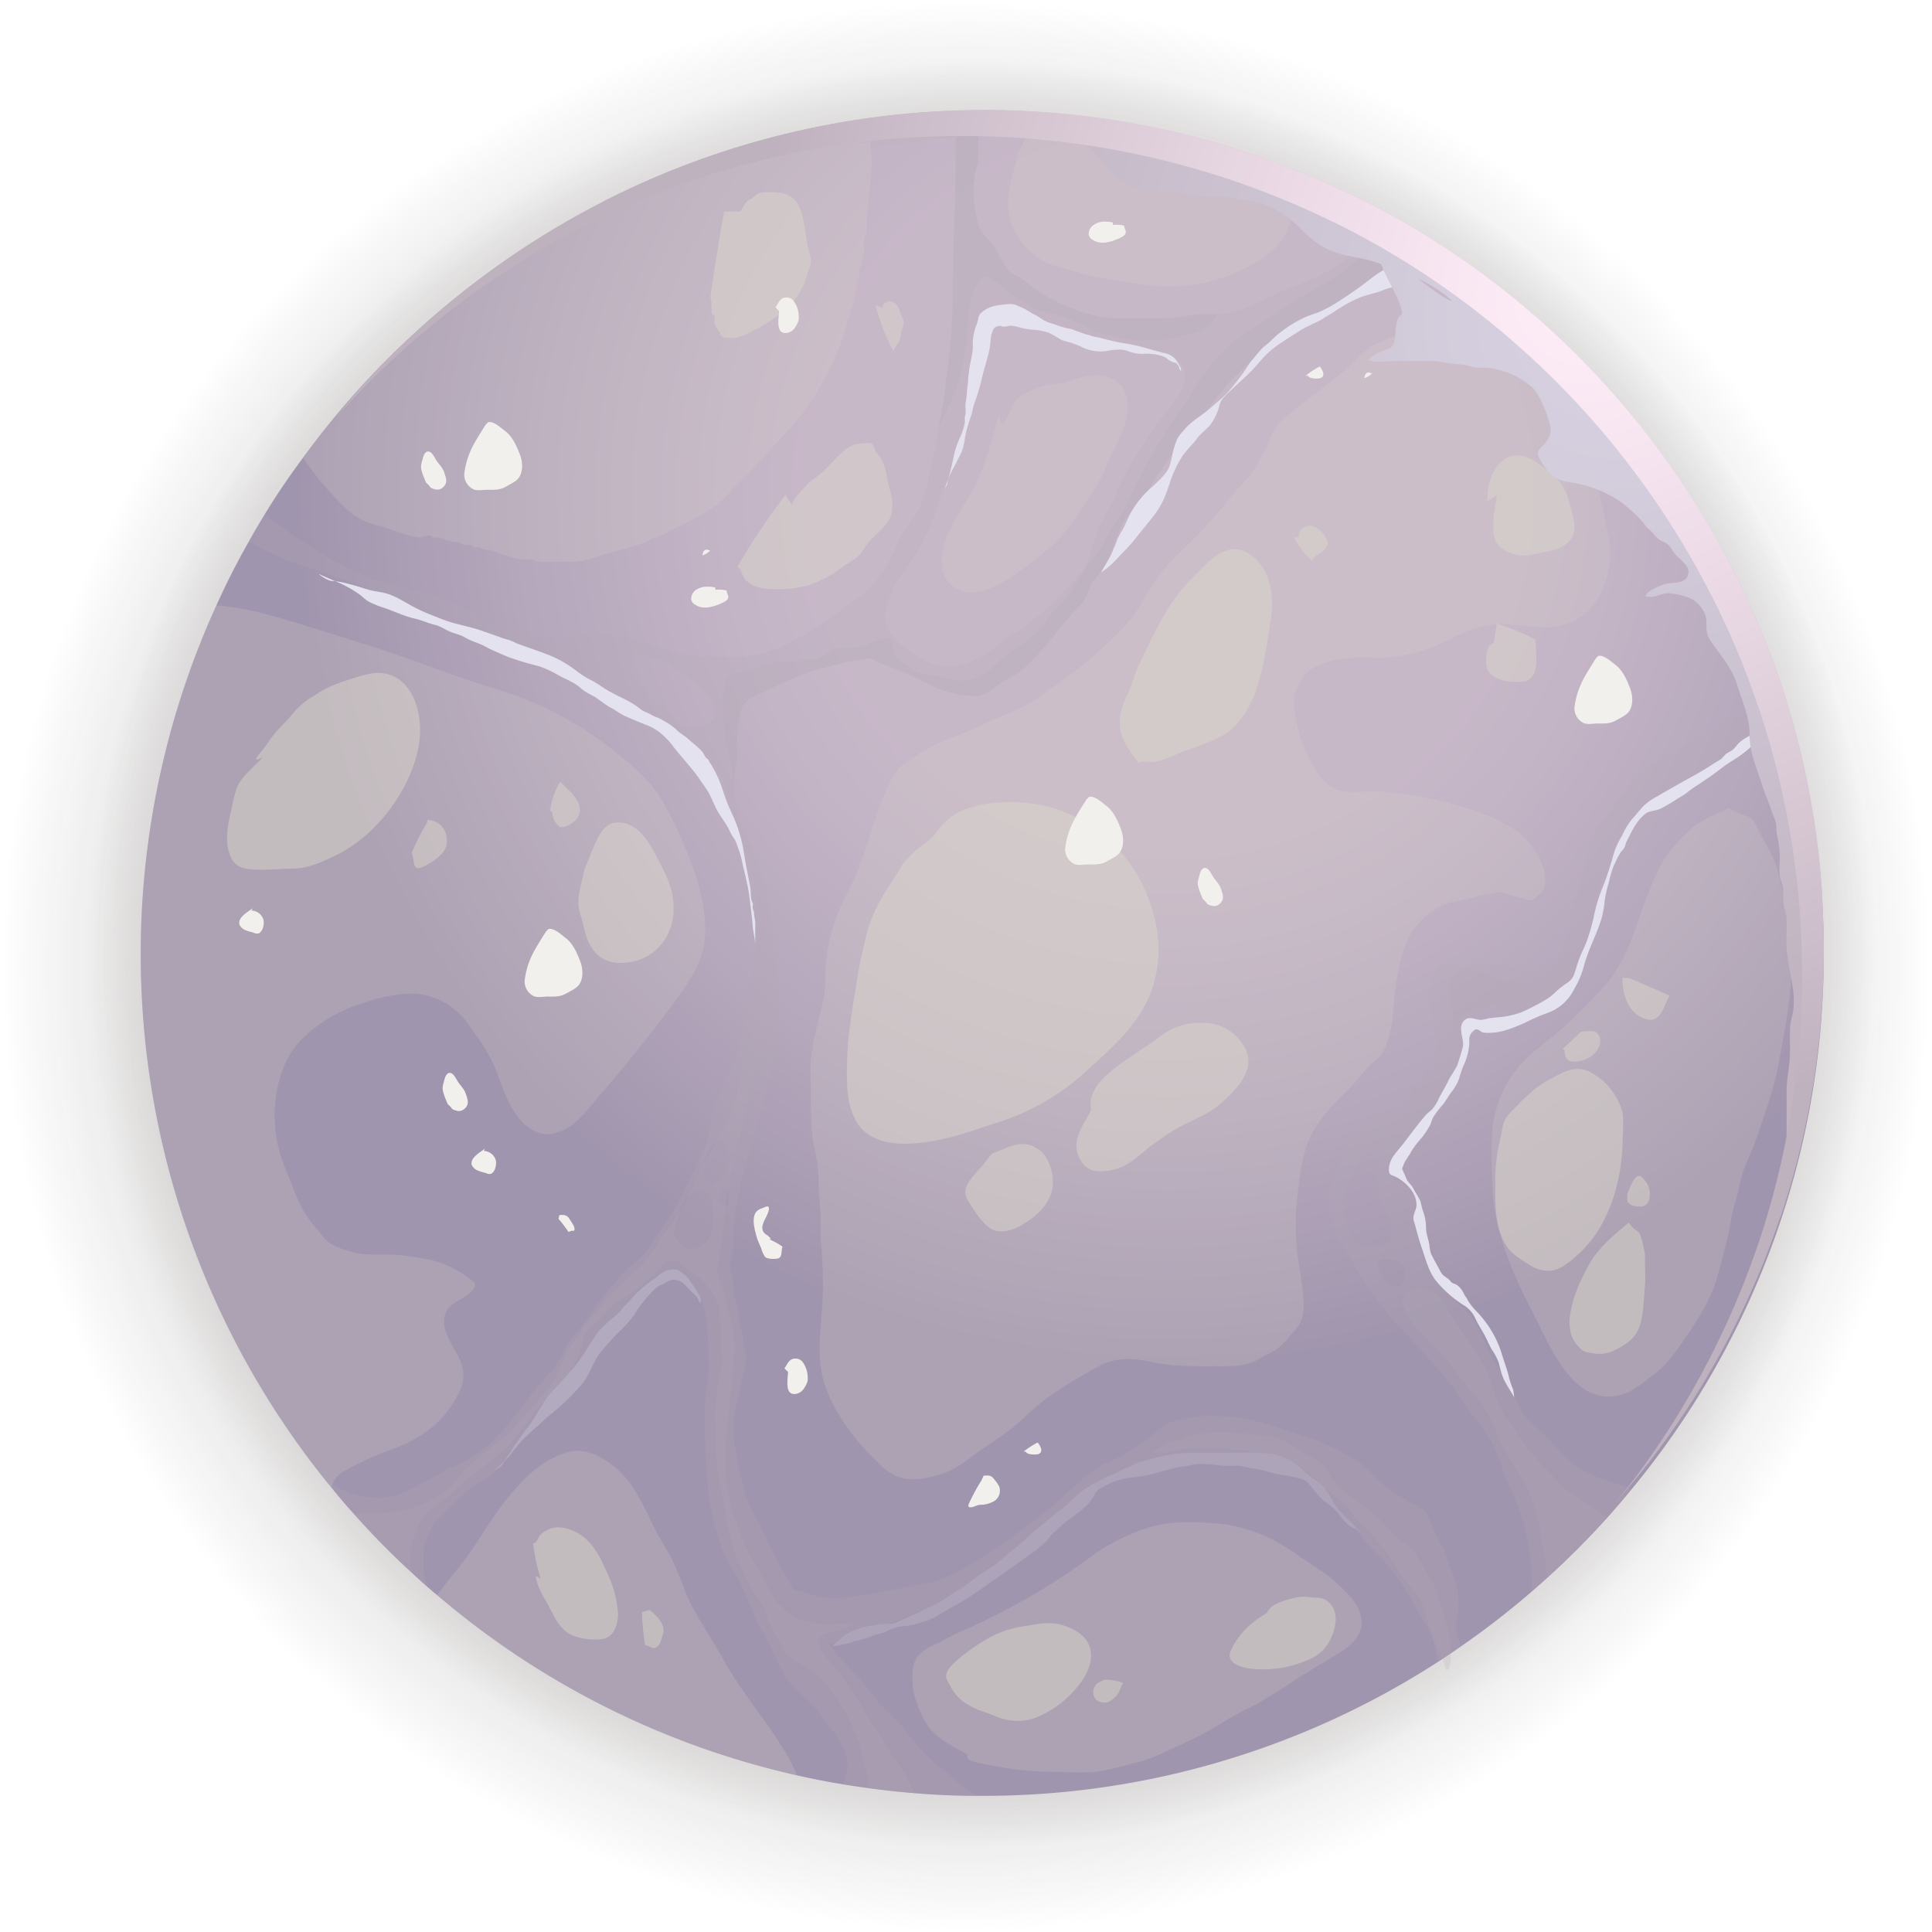 <?xml version="1.0" encoding="UTF-8"?> <svg xmlns="http://www.w3.org/2000/svg" xmlns:xlink="http://www.w3.org/1999/xlink" width="560.81" height="560.81" viewBox="0 0 560.81 560.81"> <defs> <radialGradient id="Градієнт_без_назви_8" cx="280.41" cy="280.41" r="280.41" gradientUnits="userSpaceOnUse"> <stop offset="0.41" stop-color="#f0b6a7"></stop> <stop offset="1" stop-opacity="0"></stop> </radialGradient> <radialGradient id="Градієнт_без_назви_9" cx="285.12" cy="277.01" r="258.95" gradientUnits="userSpaceOnUse"> <stop offset="0.65" stop-color="#f0b6a7"></stop> <stop offset="1" stop-opacity="0"></stop> </radialGradient> <radialGradient id="Ѕезым_нный_градиент_362" cx="339.04" cy="143.49" r="283.55" gradientUnits="userSpaceOnUse"> <stop offset="0.37" stop-color="#88688b"></stop> <stop offset="0.47" stop-color="#7e5f84"></stop> <stop offset="0.65" stop-color="#644772"></stop> <stop offset="0.88" stop-color="#392054"></stop> <stop offset="0.89" stop-color="#361e52"></stop> </radialGradient> <radialGradient id="Ѕезым_нный_градиент_348" cx="470.57" cy="91.53" r="196.28" gradientUnits="userSpaceOnUse"> <stop offset="0" stop-color="#aa9fc2"></stop> <stop offset="0.27" stop-color="#a193b4"></stop> <stop offset="0.77" stop-color="#89728f"></stop> <stop offset="1" stop-color="#7d617c"></stop> </radialGradient> <radialGradient id="Ѕезым_нный_градиент_341" cx="459.81" cy="85.61" r="238.2" gradientUnits="userSpaceOnUse"> <stop offset="0" stop-color="#ffd9f0"></stop> <stop offset="0.16" stop-color="#f1cce3"></stop> <stop offset="0.45" stop-color="#cca9c2"></stop> <stop offset="0.85" stop-color="#90728c"></stop> <stop offset="1" stop-color="#785b76"></stop> </radialGradient> </defs> <title>pl2</title> <g style="isolation:isolate"> <g id="Шар_1" data-name="Шар 1"> <g opacity="0.47"> <path d="M560.81,280.41a279,279,0,0,1-64,178.21c-2.72,3.31-5.52,6.59-8.37,9.77a275.82,275.82,0,0,1-20,19.92c-1.57,1.44-3.23,2.89-4.84,4.29a276.28,276.28,0,0,1-23.92,18.52c-2.46,1.74-5,3.44-7.56,5.09a279.06,279.06,0,0,1-151.79,44.6H279q-10.58-.06-21-.89c-5.26-.43-10.45-1-15.59-1.7-2.88-.38-5.73-.81-8.53-1.27-5.14-.85-10.2-1.83-15.21-3A278.75,278.75,0,0,1,98.75,493.92c-1.28-1-2.51-2.08-3.74-3.19-1.65-1.49-3.31-3-5-4.5a262.38,262.38,0,0,1-19-19.33C68.42,464,65.92,461,63.5,458c-.73-.81-1.4-1.66-2.08-2.51A280.45,280.45,0,0,1,25.19,164.2C28.46,156.94,32.07,149.84,36,143c1.79-3.22,3.66-6.37,5.57-9.51q5.87-9.55,12.57-18.6a279.64,279.64,0,0,1,186.5-112A276.57,276.57,0,0,1,271.66.13C274.37,0,277.09,0,279.85,0h.56c7.47,0,14.9.3,22.21.89A278.74,278.74,0,0,1,418.14,36.14C421.46,38,424.73,39.92,428,42A281,281,0,0,1,546.37,191.3c.85,2.59,1.7,5.18,2.46,7.77A280.73,280.73,0,0,1,560.81,280.41Z" fill="url(#Градієнт_без_назви_8)" style="mix-blend-mode:screen"></path> <path d="M544.07,277A257.65,257.65,0,0,1,485,441.59c-2.51,3.06-5.1,6.08-7.73,9A253.77,253.77,0,0,1,458.84,469c-1.46,1.34-3,2.67-4.48,4a253.46,253.46,0,0,1-22.08,17.11c-2.27,1.6-4.63,3.17-7,4.7A257.75,257.75,0,0,1,285.12,536h-1.3c-6.51,0-13-.32-19.37-.83-4.87-.39-9.65-.9-14.4-1.57-2.67-.35-5.29-.74-7.88-1.17-4.75-.79-9.42-1.69-14-2.75a257.26,257.26,0,0,1-110.77-55.46c-1.18-.94-2.32-1.92-3.45-2.94-1.53-1.37-3.06-2.75-4.59-4.16a242.1,242.1,0,0,1-17.53-17.85c-2.44-2.66-4.75-5.41-7-8.19-.66-.75-1.29-1.53-1.92-2.32a259.07,259.07,0,0,1-33.46-269c3-6.71,6.36-13.26,10-19.61,1.64-3,3.37-5.88,5.14-8.79,3.6-5.88,7.49-11.61,11.61-17.18A259.18,259.18,0,0,1,277,18.17c2.51-.08,5-.12,7.57-.12h.51c6.9,0,13.76.28,20.51.83A257.33,257.33,0,0,1,412.32,51.43q4.59,2.53,9.06,5.38A259.44,259.44,0,0,1,530.73,194.72c.79,2.39,1.57,4.78,2.28,7.17A259.75,259.75,0,0,1,544.07,277Z" fill="url(#Градієнт_без_назви_9)" style="mix-blend-mode:screen"></path> <path d="M529.38,277a243,243,0,0,1-55.72,155.24c-2.36,2.89-4.81,5.74-7.29,8.51A241.23,241.23,0,0,1,449,458.12c-1.37,1.25-2.82,2.51-4.22,3.73A238.06,238.06,0,0,1,423.94,478c-2.15,1.52-4.37,3-6.59,4.44a243.15,243.15,0,0,1-132.23,38.85H283.9q-9.22,0-18.28-.77c-4.59-.37-9.1-.85-13.58-1.48q-3.78-.51-7.44-1.11c-4.47-.74-8.88-1.59-13.24-2.59A242.8,242.8,0,0,1,126.87,463c-1.11-.89-2.18-1.81-3.25-2.77-1.45-1.3-2.89-2.59-4.33-3.93a226.48,226.48,0,0,1-16.54-16.83c-2.3-2.52-4.48-5.11-6.59-7.73-.63-.71-1.22-1.45-1.81-2.19A244.32,244.32,0,0,1,62.79,175.78q4.27-9.5,9.4-18.5c1.55-2.82,3.18-5.55,4.84-8.29q5.11-8.33,11-16.21A243.6,243.6,0,0,1,250.45,35.22a239.1,239.1,0,0,1,27-2.37c2.37-.08,4.74-.11,7.15-.11h.48c6.51,0,13,.26,19.35.77A242.85,242.85,0,0,1,405.1,64.22c2.89,1.59,5.74,3.3,8.55,5.07A244.73,244.73,0,0,1,516.8,199.38c.74,2.26,1.48,4.52,2.15,6.77A244.77,244.77,0,0,1,529.38,277Z" fill="url(#Ѕезым_нный_градиент_362)"></path> <path d="M516.8,199.38a8.52,8.52,0,0,0-1,.52c-1.74,1.22-3,3.33-4.59,4.74-2.59,2.29-6.4,3.07-9.44,4.66-3.36,1.77-7.43,3.25-10.5,5.36a48.15,48.15,0,0,1-5.33,3.52c-2.48,1.26-4.92,2.85-7.29,4.18-2.89,1.63-4.29,5.25-6.81,7.36-1.85,1.59-2.22,2.74-3.59,4.77-1.74,2.59-4.25,4.41-5.55,7.37a33.29,33.29,0,0,0-2.18,7.47c-.89,5.22-3.07,10.32-4.33,15.43-1.07,4.4-2.15,13-6.44,15.43-3.7,2.11-9.28.77-13.17.15-3.11-.52-6.47-.23-9.58-.23-2.3,0-5.22-.48-7.48,0s-3,1.67-4,3.93c-2.85,6.84,2.48,14.2,1.26,21.16-.82,4.77-4.7,7.32-6.85,11.36-.66,1.26-.81,3.62-1.77,4.59a20.1,20.1,0,0,1-2.63.81c-2,.55-3.89,1.11-5.81,1.78-5.22,1.88-8.47,7.62-10.32,12.61-.93,2.52-1.48,4.85-2.63,7.33a10.54,10.54,0,0,0-.93,5.62,26.54,26.54,0,0,0,3,10.51c4.92,8.73,10,17.46,16.91,24.79,5.25,5.62,10.51,11.25,15.39,17.2,2.15,2.67,3.62,5.78,5.81,8.44a64.75,64.75,0,0,1,5.66,7.77c2.66,4.37,3.37,9.06,5.55,13.54a66.23,66.23,0,0,1,4.14,10.73,74.84,74.84,0,0,1,2.41,19.57,238.34,238.34,0,0,0,28.89-29.6c-5.4-1.85-11-3.4-15.83-6.54-4.22-2.74-6.59-6.59-10.21-9.88-2.67-2.41-5-4.37-6.59-7.63A96.6,96.6,0,0,0,434.26,396c-3.37-5-4.33-11.58-9-15.8-5.29-4.74-9.43-9.77-11.54-16.65a50.61,50.61,0,0,1-1.59-7.4c-.41-2.85-.37-7-1.82-9.43-1.59-2.67-5.06-3.33-6.73-5.78-1.78-2.66,1.07-5.07,2.85-7.21,4.4-5.26,11.58-10.36,13.87-17.13,1.34-3.85,4-6.55,4-10.92,0-2.77-.29-8.4,1.78-10.39,1.29-1.26,5-2,6.62-2.08,2.48-.22,5,.3,7.51,0a24.59,24.59,0,0,0,8.4-2.77c1.67-.85,4-1.63,5.48-2.78,1.33-1,1.85-2.63,2.92-3.85.78-.88,2.22-1.62,2.66-2.77.41-1,0-1.78.11-2.74a30.76,30.76,0,0,1,1.23-4,23.59,23.59,0,0,0,.66-4.44c.3-2.07.71-3.78.93-5.81.48-5.14,2.85-10.92,5-15.65,1.77-4,3.21-8,6.25-11.25,3.77-4.07,9.32-7.07,13.84-10.28,6.66-4.82,14.91-7.15,21.57-12.18,3.07-2.29,5.58-5.18,8.62-7.51.4-.33.81-.66,1.18-1C518.28,203.9,517.54,201.64,516.8,199.38ZM407.73,368.8c.3,1.37-.11,4.37-1.85,4.59a4.62,4.62,0,0,1-2.85-.85,6.5,6.5,0,0,1-1-.41c-.23-.37-.45-.78-.67-1.18-.52-1.19-1-2.37-1.52-3.56v-.7c1-2,2.59-1.26,4.41-1A3.93,3.93,0,0,1,407.73,368.8Zm-4.11-13.28a8.77,8.77,0,0,1,.34,3.55c-.52,2.18-3.59,2.66-5.48,2.74a6.28,6.28,0,0,1-3.11-.34,9.64,9.64,0,0,1-3.29-3.51,16.18,16.18,0,0,1-2-6.4,14.73,14.73,0,0,1-.12-3.18c.15-1.82,1.23-3.92,1.82-5.52-.56,0,.74-3.4,2.81-5.62.85-.89,2.77-3.7,4.37-2.59s.88,4.26.88,5.88,0,3.22,0,4.85c0,1.92,1.07,3.22,1.81,4.92A30.16,30.16,0,0,1,403.62,355.52Z" fill="#5a4862" opacity="0.2" style="mix-blend-mode:multiply"></path> <path d="M423.27,475.36c-.3-1.56-1.07-3.22-.7-4.92a11.57,11.57,0,0,0,.74-2.85c0-1.26,0-2.55,0-3.81,0-3-1.3-5.77-2.3-8.59-1.07-3-1.92-6-3.66-8.65-1.52-2.34-2.11-6-4-8-1.11-1.22-3.18-1.93-4.55-2.78-1.59-.92-3.18-1.88-4.7-2.92a36.55,36.55,0,0,1-6.14-5.29,25.69,25.69,0,0,0-6.7-5.11,84.32,84.32,0,0,0-8.73-4.18c-2.81-1.07-5.74-1.89-8.59-2.81-5.36-1.74-11.35-4-17.05-4.26-4.81-.18-10.25-.33-14.88.89-4,1-7.06,4.15-10.24,6.51a50.71,50.71,0,0,1-10.25,5.92c-7.07,3.22-12,9.7-18.06,14.36a205.33,205.33,0,0,1-22.79,15.87,43.44,43.44,0,0,1-10.47,4.59c-3.18.85-6.44,1.22-9.69,1.85-6.15,1.22-12.88,2.74-19.13,2.7-3,0-5.55-1-8.44-1.85-.74-.18-1.74-.37-2.59-.66a142.82,142.82,0,0,1-7.73-14.62c-2-4.62-5.48-9.32-6.63-14.24-1.36-6-3-11.62-3-17.73,0-6.77,2.25-12.91,3.55-19.5.4-2.25-.67-3.58-.78-5.77a14.13,14.13,0,0,0-.7-4c-.74-2.36-.82-4.84-1.37-7.28a14.53,14.53,0,0,1-.74-3.52,13.24,13.24,0,0,0-.19-3c-.4-1.89-1.22-3.59-.77-5.66a29.53,29.53,0,0,0,1-6.55c-.08-13.58,5.4-26.38,8.62-39.51,2.22-9,4.44-17.73,4.44-27.05a79.58,79.58,0,0,0-.71-12.65c-.48-3-1-6.37-1.22-9.4-.29-4-1-7.73-1.59-11.66a40.66,40.66,0,0,0-1.63-6.29c-1.33-4.25-3.48-8.1-5.14-12.1A38.41,38.41,0,0,1,213,228.31c0-.4,0-.85,0-1.25,0-2.7.85-5,.92-7.74.07-2,0-4,0-6a27.81,27.81,0,0,1,.92-6.1,6,6,0,0,1,2-3.74c2-1.7,5-2.51,7.33-3.74a77.93,77.93,0,0,1,12.61-5.14,110.4,110.4,0,0,1,12.4-3,10.68,10.68,0,0,1,4.07-.26c.4.11.7.66,1,.74a66.5,66.5,0,0,1,7,2.33,81.23,81.23,0,0,1,8.88,4.51c3.92,2,11.1,4.15,15.46,2.59,2.07-.74,3.92-2.77,5.85-3.84a26.9,26.9,0,0,0,4-2.34c6.07-4.66,10.58-11.35,15.62-17.09,1.33-1.48,2.81-2.55,3.81-4.36.7-1.34,1-2.71,1.77-4,1.34-2.26,3.37-4.14,4.52-6.55,1.63-3.37,2.62-7,4.14-10.25,1.11-2.48,3-4.25,4.4-6.55,1.11-1.77,2.74-2.92,3.85-4.7.93-1.48,1.7-3,2.74-4.44,3.74-5,6.88-10.61,11.21-15.09,3.59-3.78,6.29-8.29,10-12,3.4-3.37,6.84-6.62,10.39-9.88s5.55-6.18,10.18-7.88c7.92-2.92,14.5-7.36,21.31-12.39,4-2.93,7.66-6.33,11.73-9.18.81-.55,1.63-1.07,2.44-1.63-1-.66-2.07-1.29-3.11-1.88-1.77-1.11-3.59-2.19-5.44-3.19l-.29.19c-1.26.92-2.59,2.29-4,3.33-.89.66-1.81,1.29-2.7,2a38.36,38.36,0,0,1-4.77,3c-1.41.89-2.33,2.37-3.7,3.33-4.77,3.51-10.1,5.58-15.65,7.69s-10.51,5.41-16.13,6.81a19.31,19.31,0,0,1-4.52.52h0c-1.82.07-3.59,0-5.52.11-2.85.15-5.47,1-8.4,1-5.32-.07-10.76.3-16.09,0-6.85-.37-13.62-3-19.46-6.36a27.87,27.87,0,0,1-5.77-4c-1.56-1.41-3.74-2-5.11-3.33-1.89-1.78-2.74-4.81-4.25-7s-3.82-3.51-4.59-6.07A38.34,38.34,0,0,1,283,50.16c.3-1.59,1-2.51,1-4.18,0-1.25,0-2.51,0-3.73,0-2.56-.44-5.52.19-8,.11-.48.26-1,.41-1.55-2.41,0-4.78,0-7.15.11v11c0,13.69-.92,27.23-.92,41A161.7,161.7,0,0,1,274.9,108c-.4,2.56-.44,5-.92,7.63-.41,2.18-.93,4.51-1.18,6.73-.12.78-.23,1.52-.37,2.26,0,0,0,.07,0,.11-.56,3.92-1.48,7.69-2.37,11.62,0,.07,0,.18,0,.25q-.27,1.46-.66,3s0,0,0,.08a30.2,30.2,0,0,1-2.18,7.17c-1.67,3.41-4.59,6.44-6.26,10s-2.84,6.62-5.21,9.76a31.45,31.45,0,0,1-7.59,7.59c-2.22,1.48-4.36,3.11-6.51,4.62-7.21,5.11-15.61,10.58-24.57,11.66-3.88.48-8.25-.08-12.17,0a34.1,34.1,0,0,1-11.43-1.63c-1.81-.59-3.52-1.55-5.29-2.11-1.59-.51-3.33-.77-4.92-1.18-4.44-1.11-8.66-2.15-13.29-1.41a57.8,57.8,0,0,1-21.42-.37c-4.07-1-7.62-3.73-11.17-5.69-2.7-1.52-5.18-3.22-8.14-4.22-2.26-.74-4.59-1.22-6.81-2.11-2.48-1-5-.89-7.51-1.59A84.48,84.48,0,0,1,92.31,160c-3-2-6.36-3.81-9.25-6.06-1.29-1-2.88-1.78-4.1-2.78A13.33,13.33,0,0,1,77,149c-1.66,2.74-3.29,5.47-4.84,8.29,3.33,1.59,6.55,3.25,10,4.84,4.4,2.11,9.43,3,14,4.89,2.66,1.11,5.7,1.48,8.25,2.77a48.05,48.05,0,0,0,6.77,3c3,1,5.4,3,8.14,4.47a55.6,55.6,0,0,0,8.58,3.78c7.29,2.51,15.51,2.4,22.57,5.58,3.85,1.71,7.74,2.33,11.21,4.89,2.52,1.85,5,3.77,7.44,5.66a98.08,98.08,0,0,0,15,9.1c3.82,1.92,7.63,3,11.22,5.37,2.77,1.85,4.69,4.47,7.47,6.65s5.4,4.26,6.81,7.77c1.26,3.11,1.92,6.52,3,9.66,1.26,3.66,2.48,7.44,3.7,11.18s1.92,7.36,2.81,11.13c.71,3,.45,6.26.45,9.44,0,2.59.48,5.62.07,8.17-.52,3.22-1.48,6.4-1.92,9.7-.59,4.4-1.33,8.77-1.82,13.21-.81,7.36-5.69,14.72-8.28,21.57a17,17,0,0,0-1.11,5,21.54,21.54,0,0,1-1.59,6.73,157.78,157.78,0,0,1-10.14,20.68c-1.26,2.22-2.74,3.85-4.18,6s-2.78,4.85-4.85,6.62a76.28,76.28,0,0,0-14.54,16.84c-1.89,2.88-4.81,5.36-6.59,8.28-1.29,2.22-2.14,4.52-3.7,6.66-1.7,2.37-3.81,4.26-5.62,6.52-4.11,5.06-7.47,10.17-12.17,14.8a42.38,42.38,0,0,1-8.14,5.77,32.75,32.75,0,0,1-4.15,2.07c-2.07.89-3.66,1.92-5.62,3-3.33,1.74-7.25,4.25-10.92,5.18a23.47,23.47,0,0,1-15.24-2c-1.66-.88-3.18-1.74-4.66-2.7a241.26,241.26,0,0,0,29.27,30.68c-.08-.3-.12-.56-.19-.86-.59-2.81-.92-8.25-.22-11.1a21.44,21.44,0,0,1,1-2.73c.44-1,.74-1.56,1.89-3.7,4.51-4.37,8.54-9,14-12.1,3.59-2,6.88-6,9.36-9.21,3.77-5,9.1-8.85,12.36-14.18,3-5,6.29-9.54,9.32-14.31a41.42,41.42,0,0,1,4.48-5.37,82.08,82.08,0,0,0,5.81-7.47c1.59-2.22,4.36-3.59,6.32-5.63,1.52-1.51,3.48-4.1,5.59-4.7,3.63-1,7,2.89,8.7,5.59a18.73,18.73,0,0,1,2.62,6.85,70.93,70.93,0,0,1,.85,9.06c0,3.26.49,6.88-.18,10.1a43.46,43.46,0,0,0-.74,9.07,204.57,204.57,0,0,0,1,23.93,62.15,62.15,0,0,0,2.44,11.36c1.11,3.48,2.33,7.74,4.44,10.66,3.22,4.48,4.66,9.84,7,14.76,1.85,3.81,4.18,7.33,5.73,11.21a27.48,27.48,0,0,0,5,8c2.74,3.08,6.37,5.52,8.51,8.92,2.3,3.59,5.81,6.81,6.85,11.21a11.79,11.79,0,0,1-1,8.33,245.44,245.44,0,0,0,39.3,3.36c-1.23-.66-2.48-1.33-3.59-2.07-2-1.26-3.67-3.29-5.59-4.66a52,52,0,0,1-12.17-12.65c-2.07-3.11-5.07-4.89-7.51-7.66-2.19-2.56-3.85-5.4-6.26-7.77a96.67,96.67,0,0,1-8.51-9.7,5.92,5.92,0,0,0,3,.19,18.81,18.81,0,0,0,4.55-2.11,55.75,55.75,0,0,1,5.25-2.48c2.19-.85,4.63-1,6.85-1.7,2.4-.74,4.66-2.11,7-3a67.25,67.25,0,0,0,17.39-10.21c3.74-3,7.51-5.85,11.4-8.55,1.29-.88,2-2,3.44-2.62,2.18-1,3.36-2.52,5.29-3.89,5.47-3.85,9.88-9.58,16.13-12.25,3.07-1.29,5.92-2.77,9.1-3.84a57.55,57.55,0,0,1,8.92-2.3c1.77-.33,3.47-.11,5.21-.51a14.91,14.91,0,0,1,4.07-.34,45.76,45.76,0,0,0,5.55-.77,39.9,39.9,0,0,1,8.18.18c5.66.78,11.06,3.07,16.17,5.48a20.75,20.75,0,0,1,4.7,2.77c1.18,1,1.88,2.44,3,3.55a19.54,19.54,0,0,1,2.92,3.67,28.11,28.11,0,0,0,3.37,3.81c1.48,1.62,2.74,3.44,4.18,5.1,2,2.37,4.4,4.48,6.4,6.88a68,68,0,0,1,9.73,14.73c1.07,2.29,2.74,4,3.55,6.4a44.65,44.65,0,0,1,1.52,6.55l.22.92c2.22-1.44,4.44-2.92,6.59-4.44C423.79,477.06,423.46,476.28,423.27,475.36ZM206.72,209.15c-1.41,1.78-3.7,1.81-5.89,1.81-2.37,0-3.44.19-4.88-1.85a15,15,0,0,0-2.7-3.48,18.56,18.56,0,0,0-4-2.88q-3.89-4.89-8-9.55H184c-1.48-5.55,9.14-1,10.69,0A49.6,49.6,0,0,1,206,202.49C207.42,204.15,208.27,207.19,206.72,209.15Zm51.83-36.74c1.26-3.74,3.78-6,5.81-9.32a73.84,73.84,0,0,0,5.88-10.81c1.67-4.07,2.56-8.32,4.41-12.32,2.81-6,3.84-12.36,5.4-18.76.81-3.44.85-6.58,1.37-10a36.54,36.54,0,0,0,.7-4.59c.26-5.4,2.07-9.77,3.77-15.28-.88-1.26,2.19-1.82,3.74-1.89a16.09,16.09,0,0,1,6.77.7c3,1.08,5.51,2.67,8.4,4s6.14,2,9.18,2.73c3.7.93,7.36,2.41,11.17,2.82a52.55,52.55,0,0,1,10.58,2.59c4.52,1.55,9.18,2.36,8.18,8.17-.74,4.07-5,8.55-7.55,11.88C333,126.94,330,132,327,136.89c-1.89,3.18-2.7,6.59-4.66,9.8a64,64,0,0,0-3.52,7c-1.92,4.3-2.14,9.22-5.33,12.84-3.73,4.18-6.91,8.25-11.5,11.7-2,1.48-3.81,3.29-5.77,4.69-1,.74-2.19.82-3.22,1.45a15.27,15.27,0,0,0-2.37,2.25c-4.92,4.41-14.54,9.14-21,5.63-4.84-2.67-10.8-5.77-12.47-11.43C256.29,178,257.74,174.89,258.55,172.41ZM206.94,355.48c-.3,1.81-.59,3.7-2,5a8.18,8.18,0,0,1-4.59,2.15c-1.33.11-2.3-1.19-3.18-2a7.3,7.3,0,0,1-1.56-2.59,26.08,26.08,0,0,1,3.33-9.47,8.37,8.37,0,0,1,2.37-2.48,5.53,5.53,0,0,1,4.14-.15,4.21,4.21,0,0,1,1,2.15,25.49,25.49,0,0,1,.48,4.1A15.76,15.76,0,0,1,206.94,355.48Zm4.14-5.7c-.41.52-1.22.08-1.63-.29-1-.85-.63-2.41-.48-3.48l-.37-.19a7.63,7.63,0,0,1,1.63-1.44c0,.33.41.45.63.7a2.83,2.83,0,0,1,.52,1.52C211.49,347.45,211.64,349.08,211.08,349.78Zm-.26-9.47a5.91,5.91,0,0,1-2.59,2.78,4.33,4.33,0,0,1-2.18.66,2.62,2.62,0,0,1-.56,0,5.32,5.32,0,0,0-.37-.52c-.29-.55-.59-1.07-.88-1.59a2.15,2.15,0,0,1-.11-1.37c.11-.48.18-1,.25-1.51a22.93,22.93,0,0,1,.86-3.26,7.73,7.73,0,0,1,2-3.7,5,5,0,0,1,1.56-.85,1.39,1.39,0,0,1,1.11.33c1.11.78,1.33,2.59,1.51,3.85A9.46,9.46,0,0,1,210.82,340.31Z" fill="#5a4862" opacity="0.2" style="mix-blend-mode:multiply"></path> <path d="M265.62,520.5c-4.59-.37-9.1-.85-13.58-1.48a14.3,14.3,0,0,1-.33-2,16.31,16.31,0,0,0,0-1.85c-.23-1.15-.63-2.26-1-3.37-.51-1.74-.59-3.55-1.11-5.29s-1.55-3.52-2.25-5.33c-2-5.07-5.18-9.47-8.66-13.69-1.59-1.92-3.74-2.77-5.74-4.11-1.73-1.18-4.32-2.55-5.55-4.29a18.56,18.56,0,0,1-.7-1.77c-.29-.67-.81-1.15-1.14-1.78s-.86-1.63-1.26-2.44a22.16,22.16,0,0,1-1.3-2.63,20.12,20.12,0,0,0-1.15-3.55c-1.33-2.48-3.21-4.7-4.47-7.18a75.27,75.27,0,0,1-4.07-9.1,24.55,24.55,0,0,1-1.22-3.66c-.19-1.11-.41-2.22-.63-3.33-.48-2.33-1-4.67-1.37-7-.89-5.44-2.29-10.87-2.26-16.35s-.48-11.32.37-16.76a12.32,12.32,0,0,1,.3-2.66,14,14,0,0,0,.7-2.67,18.26,18.26,0,0,0,.48-3.22,30.94,30.94,0,0,0-.4-4.1,30.39,30.39,0,0,1,0-5c0-1.59-.45-3-.48-4.55,0-4-2.78-7.29-5.26-10.07-.88-1-2.14-1.33-3.18-2.07s-2-2.11-3.22-2.81a4.27,4.27,0,0,0-4,.11,4.12,4.12,0,0,0-1.29,1.37,20,20,0,0,1-3.66,3.4c-1.6,1.26-2.85,2.7-4.59,3.85-1.52,1-3.22,1.89-4.66,3a33.43,33.43,0,0,0-4.3,4.36c-1.36,1.56-3.14,2.74-4.47,4.33-1,1.18-.89,2.07-1.26,3.48a22.84,22.84,0,0,1-2.22,5.73,53.66,53.66,0,0,1-10.29,12.51c-1.66,1.52-2.48,3.62-4,5.29-2,2.33-3.7,4.85-5.95,7-4.55,4.18-9.88,7.32-14.36,11.54a46.45,46.45,0,0,1-4.88,4.44,25.23,25.23,0,0,0-3.59,2.59,11,11,0,0,0-2.41,4.33c-.81,2.44-2,4.66-2.25,7.32a26.47,26.47,0,0,0,.26,5.18,226.48,226.48,0,0,1-16.54-16.83,26,26,0,0,1,6,0,15,15,0,0,0,2.85-.37,17.5,17.5,0,0,1,2.81-.08,27.51,27.51,0,0,0,5.07-1.22,34.06,34.06,0,0,0,9.58-4.66c2.08-1.41,3.19-3.63,5-5.37l2.78-2.77c1.7-1.74,3.81-2.85,5.55-4.63s4.21-2.81,5.88-4.77c2-2.29,3.88-4.55,6.07-6.73,1.18-1.19,2.11-2.56,3.25-3.74a38.25,38.25,0,0,0,2.63-3.55c1.81-2.3,2.7-5.33,3.85-8.07a21.3,21.3,0,0,1,2.7-4.07,22.88,22.88,0,0,0,1.44-1.88,11.79,11.79,0,0,1,1.11-2.11,39,39,0,0,1,2.59-3.26,18.94,18.94,0,0,0,2.59-2.85,14.85,14.85,0,0,1,1.19-1.85c.51-.48,1.11-.85,1.59-1.37,1.11-1.11,2.07-2.29,3.14-3.4a65.66,65.66,0,0,1,5-4.51,19.54,19.54,0,0,0,3.74-4.59c.44-.67,1-1.19,1.41-1.85.59-.85.88-1.89,1.51-2.74a43.32,43.32,0,0,0,3.52-4.62,12.69,12.69,0,0,1,1-1.93A7,7,0,0,0,198,351c.7-1.29,1.29-2.74,2-4.11s1.48-2.62,2-4.14c.85-2.18,2.22-4,3.11-6.14A30.35,30.35,0,0,1,207.6,332c1.3-2.08,2.22-4.41,3.33-6.55a44.06,44.06,0,0,0,3.92-12,113.76,113.76,0,0,1,3.19-12,43.47,43.47,0,0,0,1.44-5.66c.15-.93,0-3.33,1.11-3.78.81.74.33,2.45.11,3.33a19.75,19.75,0,0,0-.22,4.92,47.69,47.69,0,0,1-2.37,13.62c-1.11,3.48-.89,7.21-2.07,10.69-1.44,4.22-2,8.77-3.18,13.1-.48,1.85-.89,3.89-1.22,5.77s-.71,3.92-.93,5.92c-.22,1.78-.44,3.7-.52,5.48a12.4,12.4,0,0,1-.37,2.44c-.22,1.07,0,2.15-.22,3.18-.55,2.33-.89,4.74-1.29,7.14-.37,2.07.81,4.37,1.48,6.29.81,2.41,1,4.85,1.81,7.25a26.64,26.64,0,0,1,1.37,7.29c0,1.19.59,2.19.52,3.44a8.6,8.6,0,0,1-.41,1.48c-.19.93.11,1.85-.07,2.74a22.45,22.45,0,0,0-.49,4,36.62,36.62,0,0,1-.51,4.92c-.48,4-.45,8.25-1.26,12.25a30,30,0,0,0-.11,5.77c0,1.78-.08,3.55,0,5.33.15,3.48,1.18,7,2,10.4.37,1.51,1.18,2.88,1.66,4.32a42.71,42.71,0,0,0,2.4,6.4c1.78,3.52,4.11,6.63,5.63,10.22a47.4,47.4,0,0,0,2.44,4.18,6.18,6.18,0,0,0,1.78,2.11c.81.63,1.33,1.44,2.07,2.07,2.74,2.22,5.66,2.59,8.92,3.25,1.7.37,3.73,0,5.47,0s3.59.08,5.37,0a58.22,58.22,0,0,1-5.92,2.15c-1.93.55-4.59.51-4.7,3-.15,2.78,3,5.48,4.47,7.55a17.53,17.53,0,0,0,1.74,1.93,20.52,20.52,0,0,1,1.82,2.66,91.89,91.89,0,0,1,5.06,7.84c1.63,2.82,3.26,5.37,5.11,8.07,1,1.44,1.67,3,2.63,4.48.81,1.18,1.77,2.25,2.55,3.47A72.47,72.47,0,0,1,265.62,520.5Z" fill="#5a4862" opacity="0.2" style="mix-blend-mode:multiply"></path> <path d="M334.5,421.26a44.55,44.55,0,0,1,6.46-3c.5.47,1.43-.24,2-.48a21.89,21.89,0,0,1,4.24-1.31,34.5,34.5,0,0,1,7.93-.81c2.07,0,4,.41,6,.47,1.28,0,2.43.3,3.7.43a38.49,38.49,0,0,1,3.87.26c3.26.66,6.06,2.44,8.79,4.34,1.81,1.26,3.95,2.06,5.74,3.34a8.48,8.48,0,0,1,1.86,2.29c.12.15.4.17.53.34.36.45.41,1,.74,1.52,2.7,4.2,7.12,6.37,10.81,9.54,1.21,1,2.58,2,3.71,3.14s2,2.52,3.28,3.58c.95.78,1.76,1.61,2.67,2.44s2,1.18,2.83,1.93a13.59,13.59,0,0,1,2,3c.48.74,1,1.45,1.4,2.21,1,1.73,1.89,3.5,2.92,5.17,1.73,2.82,2,6.21,3.16,9.34a27.06,27.06,0,0,1,1.87,8.86c0,1.32.63,7-1.32,7-.49-2.77-2-5.58-3.18-8.14a37.26,37.26,0,0,1-1.92-5.46,33.24,33.24,0,0,0-2.25-6.68c-1.37-2.63-3.59-4.6-5.38-6.9-1.3-1.68-2-3.74-3.24-5.39a118.44,118.44,0,0,0-8.42-9.93,25.55,25.55,0,0,1-3.09-3.5,13.52,13.52,0,0,0-2.75-2.8,17.78,17.78,0,0,0-3-2.44,14.1,14.1,0,0,1-3.71-3.39,26.13,26.13,0,0,0-4.24-3.77,20.27,20.27,0,0,0-3.71-2.43,24,24,0,0,0-5.22-1.35c-1.83-.35-3.62-.87-5.43-1.24a45.76,45.76,0,0,0-6.19-.54c-1.15-.07-2.18-.48-3.35-.51-2.06,0-4.14,0-6.2,0a29.37,29.37,0,0,0-8.71,1,5,5,0,0,1-1.84.36A5.43,5.43,0,0,1,334.5,421.26Z" fill="#5a4862" opacity="0.2" style="mix-blend-mode:multiply"></path> <path d="M466.37,440.76A241.23,241.23,0,0,1,449,458.12c-.15-1.41-.37-2.78-.41-4.26-.11-2.51-1-5.18-1.33-7.69a38.06,38.06,0,0,0-1.52-7.63,39.68,39.68,0,0,0-2.78-7.25c-1.22-2.11-2.66-4.14-3.77-6.32-.85-1.63-1.89-3.08-2.81-4.63a46.53,46.53,0,0,1-1.85-4.33c-1.81-4.07-3.74-8.25-6.88-11.47-3.56-3.59-5.85-8.18-9.47-11.76-1.71-1.74-3.52-3.41-5.15-5.22-.81-.89-1.55-1.81-2.37-2.7-1.55-1.81-2.66-4.59-3.7-6.59a4.39,4.39,0,0,1,2.56-3.73,7.68,7.68,0,0,1,7.14.92c2.29,1.89,3.14,4.26,4.73,6.62,1.15,1.71,2.3,3.26,3.3,5s2.66,3.51,3.77,5.4a56.27,56.27,0,0,1,3.26,5.84c.77,1.74,1.14,3.59,1.85,5.37,1.18,2.92,2.29,6.25,4.21,8.77a16.66,16.66,0,0,0,1.3,1.37,9.18,9.18,0,0,1,1.15,2.14,17.64,17.64,0,0,0,1.44,2c1.07,1.41,2.15,2.77,3.22,4.14a41.87,41.87,0,0,0,4.59,5c1.77,1.66,3.25,3.74,5.14,5.25,3.4,2.7,7.36,4.66,10.65,7.44C465.67,440.17,466,440.47,466.37,440.76Z" fill="#5a4862" opacity="0.2" style="mix-blend-mode:multiply"></path> <path d="M403.21,328.72c2.68-2.81,5.33-5.33,8.07-8.07a47.72,47.72,0,0,1,4.08-4.19c2.59-2,3.68-5,4.32-8.18.78-3.85,2.46-7.39,2.24-11.41-.13-2.52-.83-5-1-7.51-.1-1.73-.36-4.16.43-5.75,1.27-2.55,6.56-2.53,8.85-1.66a25,25,0,0,1,3.33,1.92,11,11,0,0,0,3.3,1c.82.22,1.64.46,2.45.73l2.73.21a10.53,10.53,0,0,0,3.3.33c3-.53,4.69-2.4,6.35-4.66a15.94,15.94,0,0,0,1.19-1.38c.27-.46.41-1,.69-1.44a7.2,7.2,0,0,0,.95-1.36c.24-.63,0-1.43,1-1.38.9,2.83-.43,6.34-1.67,8.84a8.06,8.06,0,0,1-2,3,9.58,9.58,0,0,1-3.52,1.87,39.32,39.32,0,0,1-10.51,1.63,15.56,15.56,0,0,0-3.74.11c-1.24.32-2.47.88-3.74,1.19-2.31.56-4.78.35-6,2.91a42.47,42.47,0,0,0-2,6.78c-.67,2.5-1.06,5-1.93,7.47a13.22,13.22,0,0,0-.89,3.51,9.42,9.42,0,0,1-1.28,4.09,33.23,33.23,0,0,1-3,4.79c-.83,1.15-2.08,1.85-3,2.9s-1.82,2.52-3.16,3.36C407.51,329.4,406.39,329.66,403.21,328.72Z" fill="#5a4862" opacity="0.2" style="mix-blend-mode:multiply"></path> <path d="M254.3,192c-.3-.08-.6-.63-1-.74a10.68,10.68,0,0,0-4.07.26,110.4,110.4,0,0,0-12.4,3,77.93,77.93,0,0,0-12.61,5.14c-2.37,1.23-5.37,2-7.33,3.74a6,6,0,0,0-2,3.74,27.81,27.81,0,0,0-.92,6.1c0,2,.07,4,0,6-.07,2.7-1,5-.92,7.74,0,.4,0,.85,0,1.25a3.07,3.07,0,0,1-.4.26,32.24,32.24,0,0,0-.41-7.28c-.3-1.23-.67-2.41-.89-3.67a30.11,30.11,0,0,1-.81-3.14c-.08-.56.07-1.15,0-1.74-.07-.74-.37-1.44-.4-2.22,0-1,.07-2,0-3.07s-.37-1.78-.37-2.78a22.9,22.9,0,0,1,0-2.62c.15-.82.56-1.6.74-2.37a17.76,17.76,0,0,1,0-1.93c.22-.81,1-1.33,1.67-1.77a3.87,3.87,0,0,1,2.47-.67,10.37,10.37,0,0,0,2.78-.63c1.44-.37,2.81-1,4.25-1.48a15,15,0,0,1,5.26-1.07,22.45,22.45,0,0,0,3.85-.07,20.9,20.9,0,0,1,3.77-.63c.59,0,1.18,0,1.81,0,1.63,0,2.44-1.11,3.89-1.78,1-.41,1.88-.89,2.81-1.37,1.11-.63,1.37,0,2.52,0,.74,0,1.55-.41,2.36-.37a9.48,9.48,0,0,0,2.89-.45c1.41-.4,2.63-1.36,4.14-1.59.52-.11,1-.07,1.48-.14s1.08-.56,1.59-.23c.89.56.86,2.48,1.23,3.37a12.09,12.09,0,0,0,1,2.11,6.94,6.94,0,0,0,2.44,1.89,17.88,17.88,0,0,1,2,1.33,9.54,9.54,0,0,0,2.51,1.33,17.1,17.1,0,0,0,3.33.52c1.3.18,2.59.59,3.89.85a19.45,19.45,0,0,0,2.55.48c.74,0,1.33.3,2.07.33,2.48.15,4.55-.88,6.7-2.11a18.27,18.27,0,0,0,3.81-3.14c2.92-3,6.77-4.85,9.92-7.55a36.42,36.42,0,0,0,3.62-3.51,15,15,0,0,0,1.19-1.93c1.51-2.18,3.55-3.88,5.18-5.95a34.31,34.31,0,0,0,4.1-6,30.09,30.09,0,0,1,4-5.62,27.88,27.88,0,0,0,3.51-5.59c2-3.63,4.52-6.85,6.29-10.58a178.59,178.59,0,0,1,16.06-27.75c1.63-2.22,2.74-4.66,4.29-6.88a64.79,64.79,0,0,1,4.29-5.63,43.07,43.07,0,0,1,5.52-5.84,79.65,79.65,0,0,1,9-6c3.22-2.07,6.29-4.32,9.55-6.36,2.55-1.55,5.25-2.88,7.73-4.51A59.35,59.35,0,0,0,392,77.17a52.48,52.48,0,0,1,6.7-5.73c1-.63,2-1.15,3-1.74a12.18,12.18,0,0,1,3.67-1.37c.63-.15,1.22-.41,1.81-.55a26.36,26.36,0,0,1,3.4-.37c1,.59,2.08,1.22,3.11,1.88-.81.56-1.63,1.08-2.44,1.63-4.07,2.85-7.73,6.25-11.73,9.18-6.81,5-13.39,9.47-21.31,12.39-4.63,1.7-6.62,4.63-10.18,7.88s-7,6.51-10.39,9.88c-3.74,3.7-6.44,8.21-10,12-4.33,4.48-7.47,10.06-11.21,15.09-1,1.41-1.81,3-2.74,4.44-1.11,1.78-2.74,2.93-3.85,4.7-1.4,2.3-3.29,4.07-4.4,6.55-1.52,3.29-2.51,6.88-4.14,10.25-1.15,2.41-3.18,4.29-4.52,6.55-.81,1.29-1.07,2.66-1.77,4-1,1.81-2.48,2.88-3.81,4.36-5,5.74-9.55,12.43-15.62,17.09a26.9,26.9,0,0,1-4,2.34c-1.93,1.07-3.78,3.1-5.85,3.84-4.36,1.56-11.54-.59-15.46-2.59Z" fill="#5a4862" opacity="0.2" style="mix-blend-mode:multiply"></path> <path d="M269.32,139.59q.39-1.54.66-3c-.07.85-.14,1.74-.22,2.63A1.34,1.34,0,0,0,269.32,139.59Z" fill="#5a4862" opacity="0.2" style="mix-blend-mode:multiply"></path> <path d="M353.31,91.16a4.69,4.69,0,0,1-.45.81A10.61,10.61,0,0,1,349,95.82a16.87,16.87,0,0,1-4.47,1.41c-2,.48-4.07,1-6.14,1.25a37.64,37.64,0,0,1-13.95-.62c-3-.78-6.11-1.15-8.81-2.78a15.1,15.1,0,0,0-3.44-1.7C311,93,309.83,92.27,308.61,92s-2.07-.77-3.14-1.07c-.89-.22-1.78-.26-2.67-.48a13.4,13.4,0,0,1-4.36-2c-1.63-1.11-3.41-2-5-3.18-.74-.52-1.33-1.18-2-1.74s-1.59-1.07-2.37-1.66-2-1.67-3.15-1.52-1.88,1.48-2.44,2.52a18.92,18.92,0,0,0-1.07,1.77,12.32,12.32,0,0,0-.45,2,47.23,47.23,0,0,0-.92,5.55,116,116,0,0,1-1.52,13.36,47.93,47.93,0,0,1-3.7,11.32c-.81,1.78-1.51,3.55-2.4,5.29a10,10,0,0,0-1,2.52c.14-.74.25-1.48.37-2.26.25-2.22.77-4.55,1.18-6.73.48-2.59.52-5.07.92-7.63a161.7,161.7,0,0,0,1.67-23.19c0-13.73.92-27.27.92-41v-11c2.37-.08,4.74-.11,7.15-.11-.15.55-.3,1.07-.41,1.55-.63,2.44-.19,5.4-.19,8,0,1.22,0,2.48,0,3.73,0,1.67-.7,2.59-1,4.18a38.34,38.34,0,0,0,1.08,15.43c.77,2.56,3.11,4,4.59,6.07s2.36,5.18,4.25,7c1.37,1.29,3.55,1.92,5.11,3.33a27.87,27.87,0,0,0,5.77,4c5.84,3.33,12.61,6,19.46,6.36,5.33.3,10.77-.07,16.09,0,2.93,0,5.55-.85,8.4-1C349.72,91.16,351.49,91.23,353.31,91.16Z" fill="#5a4862" opacity="0.2" style="mix-blend-mode:multiply"></path> <path d="M241.5,477.81a22.78,22.78,0,0,0,4.23-.7c.39-.12.77-.17,1.16-.26s.59-.29.92-.4c.55-.18,1.2-.2,1.77-.39,1-.31,2-.57,3-.93.6-.22,1.15-.53,1.77-.69a20.25,20.25,0,0,0,2.29-.59,25.41,25.41,0,0,1,3.8-1.54,25,25,0,0,1,2.86-.33,34.25,34.25,0,0,0,4-1c3.61-.8,6.53-3.22,9.76-4.85a59.79,59.79,0,0,0,5.71-3.5c2.17-1.44,4.3-3,6.45-4.48,3.86-2.67,7.65-5.4,11.44-8.15.63-.46,1.18-1,1.77-1.5a9.77,9.77,0,0,0,1.69-1.52,8.91,8.91,0,0,1,1.27-1.66c.7-.61,1.38-1.2,2.05-1.86,2.58-2.56,5.9-4.26,8.42-6.88a17.94,17.94,0,0,0,2.1-3.19c.7-1.12,1.77-1.5,2.86-2.13a20,20,0,0,1,6.37-2.18,26.33,26.33,0,0,1,2.93-.36,35,35,0,0,0,6-1.29,52.65,52.65,0,0,1,7.57-1.79c1.22-.13,2.4-.48,3.61-.61a20,20,0,0,1,3.37,0c1.71.11,3.42.4,5.13.46s3.51-.24,5.2.21c1.37.37,2.81.53,4.21.77s2.66.69,4,1.05c2.52.67,5.12.79,7.64,1.55.83.25,2.13.47,2.7,1.19s1,1.18,1.52,1.8a22.06,22.06,0,0,0,2.82,3.21c.95.85,2,1.52,3,2.35,1.89,1.66,3,4.09,5.18,5.48.94.6,2.07.93,3,1.52.37.24.62.56,1,.78a1.7,1.7,0,0,1,.6.43,8.15,8.15,0,0,0-1.59-1.19,22.41,22.41,0,0,1-2.58-2.39c-.73-.72-1.44-1.44-2.16-2.17-.29-.29-.55-.58-.82-.88s-.74-.62-1.05-1a33.59,33.59,0,0,1-1.81-2.91,25.67,25.67,0,0,0-2.39-3.7A22.68,22.68,0,0,0,381,429a22.5,22.5,0,0,1-2.86-2.39,18.47,18.47,0,0,0-3-2.35,14.52,14.52,0,0,0-2.25-1.07,11.76,11.76,0,0,0-2.7-1,48,48,0,0,0-9.44-.52c-4.82,0-9.64,0-14.45,0a46.26,46.26,0,0,0-12.54,1.93,34.52,34.52,0,0,0-3.47,1c-.64.26-1.25.57-1.86.88-.86.45-1.82.66-2.67,1.14a22,22,0,0,1-3.91,1.81c-1.19.4-2.22,1.23-3.37,1.75a25.35,25.35,0,0,0-7.6,5.49c-1.34,1.39-3,2.49-4.5,3.75s-3.1,2.51-4.63,3.8a39.4,39.4,0,0,0-3.87,3.32,57.93,57.93,0,0,1-5.3,4.44,52.62,52.62,0,0,1-4.72,3.86c-1.61,1.09-3.25,2.11-4.82,3.24-1.37,1-2.69,2.15-4.13,3-1,.61-2,1.22-3,1.89a35.59,35.59,0,0,1-4.29,2.65c-1.26.63-2.56,1.19-3.8,1.81-.84.42-1.68.89-2.55,1.22-1.67.65-3.22,1.49-4.87,2.18a5.82,5.82,0,0,1-2.15.57c-.61,0-1.23,0-1.84,0-1.21,0-2.29.39-3.47.48a15,15,0,0,0-4.21,1.1,11.51,11.51,0,0,0-2.83,1.23,14.19,14.19,0,0,0-1.85,1.39,6.41,6.41,0,0,1-.69.77C243.21,476.6,242.59,477.08,241.5,477.81Z" fill="#503d6c"></path> <path d="M143.36,426.87a39.76,39.76,0,0,0,4.86-4.68,46.14,46.14,0,0,1,3.31-4.06c1.13-1.05,2.2-2.18,3.39-3.18,1.43-1.2,2.72-2.55,4.14-3.75a71.26,71.26,0,0,0,10-9.59c2.36-2.91,3.16-6.7,5.64-9.53,1.52-1.73,3-3.53,4.65-5.17a35.63,35.63,0,0,0,4.69-5.14,34.63,34.63,0,0,1,6.07-7.6,10.54,10.54,0,0,1,1-.81c.54-.35,1.19-.5,1.74-.82a5.78,5.78,0,0,1,2.44-1.06,4.57,4.57,0,0,1,3.29,1.23c.92.89,1.77,1.93,2.72,2.81A5.52,5.52,0,0,1,202.6,377c.18.36.28,1.21.76,1.27a3.1,3.1,0,0,0-.42-2.37,27.87,27.87,0,0,0-1.49-2.4c-.45-.72-1-1.38-1.46-2.1a6.8,6.8,0,0,0-2-1.93,4.49,4.49,0,0,0-1.63-.94,5.8,5.8,0,0,0-2.89.29,8.88,8.88,0,0,0-2.42,1.52c-1.65,1.22-3.36,2.42-4.92,3.75a34.27,34.27,0,0,0-3.2,3.29c-.52.58-1,1.13-1.59,1.67s-1,1.28-1.62,1.87c-2.27,2.24-5,4-6.82,6.72-2.39,3.59-4.44,7.33-7.39,10.52-.91,1-1.79,2-2.68,3s-2.13,2.19-3.12,3.34a19.59,19.59,0,0,0-1.62,2.21c-.29.44-.48.92-.77,1.37s-.79,1-1.11,1.55a36.59,36.59,0,0,1-2.17,3.52c-.76,1.06-1.57,2.07-2.31,3.15-.84,1.23-1.77,2.38-2.58,3.63-.55.84-1,1.71-1.63,2.51a17.16,17.16,0,0,0-1.46,2.39C145.65,425.62,144.87,425.92,143.36,426.87Z" fill="#5c4a76"></path> <path d="M439.66,405.84c-1.14-2.15-2.8-4.32-3.62-6.65-.43-1.2-.68-2.43-1-3.65a16.43,16.43,0,0,0-1.89-3.62c-.71-1.19-1.24-2.43-1.86-3.67-.9-1.81-2.06-3.47-2.94-5.34a8.83,8.83,0,0,0-3.13-3.83,33.77,33.77,0,0,1-8.44-7.36c-2.14-2.71-3.06-6.64-4.2-9.87-.79-2.25-1.35-4.58-2-6.86a3.85,3.85,0,0,1-.25-2.07c.21-1.05.85-2.1.85-3.17,0-3.82-3.67-7.27-6.92-8.53A1.29,1.29,0,0,1,403.2,340a5.24,5.24,0,0,1,.11-1.77c.48-2.47,2.51-4.24,4-6.21,2.19-2.84,4.26-5.72,6.6-8.39.57-.65,1.31-1.08,1.89-1.73a13.55,13.55,0,0,0,2-3.32c.92-1.74,1.92-3.44,2.81-5.23.79-1.6,2-2.95,2.58-4.68.52-1.55,1-3.13,1.4-4.67.62-2.41-2-6.44,1-8.19,1.29-.75,2.85.24,4.23.24a10.57,10.57,0,0,0,2.13-.42c1.42-.25,2.9-.29,4.32-.49a24.88,24.88,0,0,0,5.33-1.29A66.41,66.41,0,0,0,449,290c1.67-1,2.81-2.44,4.4-3.63s2.91-1.69,3.6-3.72c.5-1.47.91-3,1.45-4.44.69-1.9,1.75-3.67,2.36-5.61a57.81,57.81,0,0,0,1.74-6.08,48.59,48.59,0,0,1,2.83-9.37c1.37-3.34,2.29-6.8,3.34-10.25a25.67,25.67,0,0,1,2.11-4.31,22.57,22.57,0,0,1,3-4.92c1.06-1.15,2-2.37,3.06-3.52a16.1,16.1,0,0,1,4.12-2.95c3.92-2.32,7.91-4.53,11.89-6.75,1.57-.88,3-1.82,4.53-2.79.52-.33,1-.63,1.55-.93,1-.56,1.11-1,1.94-1.77.6-.55,1.36-.78,2-1.27a13.52,13.52,0,0,0,1.43-1.6,10.8,10.8,0,0,1,2.57-2c1.6-.87,3.06-1.77,4.67-2.53,1.34-.64,2.46-2.49,3.68-2.91.14.64-1.13,2-1.54,2.57a39.75,39.75,0,0,1-3.41,3.58,36.09,36.09,0,0,1-7.73,6.18,40.33,40.33,0,0,0-4.07,2.93c-1.78,1.33-3.61,2.5-5.42,3.77a31.44,31.44,0,0,0-3.48,2.44,18.92,18.92,0,0,1-2.55,1.62,47.62,47.62,0,0,1-4.92,2.93c-1.45.74-3,.59-4.32,1.38a12.5,12.5,0,0,0-3.07,3.41c-1,1.48-1.86,3.38-2.66,4.93-.26.51-.31,1.12-.57,1.63a9.73,9.73,0,0,1-1.08,1.37,25.48,25.48,0,0,0-1.51,2.83,23.32,23.32,0,0,0-1.86,5.58,39,39,0,0,0-1.29,5.73,27.22,27.22,0,0,1-1.5,6.9c-1.46,4-3.5,8-4.57,12.16a26.29,26.29,0,0,1-2.63,6.25,14.51,14.51,0,0,1-3.92,5,15,15,0,0,1-4.67,2.44,64.34,64.34,0,0,0-6.06,2.71c-3,1.26-6.31,2.73-9.62,2.79a8.28,8.28,0,0,1-2.44-.11c-.67-.19-1.16-1-2-.87-.44.08-1.3,1.06-1.53,1.42a4.06,4.06,0,0,0-.33,2.34,18,18,0,0,1-1.76,6.91,29.28,29.28,0,0,0-1.09,3.19A12.39,12.39,0,0,1,421.3,317c-.95,1.24-1.62,2.65-2.65,3.84a25.51,25.51,0,0,0-2.73,3.65,18.44,18.44,0,0,0-.67,1.85,24.73,24.73,0,0,1-1.74,2.81c-.66,1.06-1.63,1.94-2.36,2.94a18.8,18.8,0,0,0-1.52,2.21c-.76,1.45-1.8,2.53-2.33,4.09-.27.78-.45.74,0,1.61s.74,1.8,1.16,2.6a15.27,15.27,0,0,0,1.31,1.61,17.39,17.39,0,0,1,1,1.74,25.39,25.39,0,0,1,1.42,2.47c.41,1,.44,2,.8,2.91a13.8,13.8,0,0,1,.94,4.93c0,1.77.68,3.42,1,5.14a8.48,8.48,0,0,0,.54,2.7c.39.78.85,1.68,1.29,2.44.52.91,1,1.9,1.53,2.81.62,1.06,1.31,1.23,2.24,2,.38.3.49.66.89.95s1,.38,1.45.67a5.91,5.91,0,0,1,2,2.48,8.34,8.34,0,0,0,.82,1.29c.23.33.32.66.55,1a17.58,17.58,0,0,0,2.26,2.82,30.84,30.84,0,0,1,7.34,12.13c.7,2.41,1.68,4.86,2.22,7.26a22.65,22.65,0,0,0,1.12,3.28C439.46,404.09,439.42,405.78,439.66,405.84Z" fill="#c4c2da" style="mix-blend-mode:soft-light"></path> <path d="M92.41,166.55c2.12.93,4.23,1.9,6.38,2.79a35.33,35.33,0,0,1,5.11,2.9c1.1.69,2,1.78,3.14,2.4a25.64,25.64,0,0,0,3.93,1.64c3.19,1,6.29,2.6,9.57,3.32,1.92.42,3.7,1.3,5.63,1.75,1.61.37,3,1.4,4.46,2,1.22.53,2.57.8,3.77,1.37a22.2,22.2,0,0,0,4,1.85,21.9,21.9,0,0,1,3.49,1.67c1.85.84,3.72,1.68,5.6,2.45a88.28,88.28,0,0,0,9.06,2.72,33.27,33.27,0,0,1,5.94,2.82c2.07,1.08,4.34,1.91,6.05,3.5a16,16,0,0,0,3.41,2.16c1.87,1,3.47,2.57,5.36,3.54,1.44.74,2.71,1.81,4.2,2.46,1.92.84,3.85,1.66,5.79,2.42a14.72,14.72,0,0,1,4.92,2.9,23.73,23.73,0,0,1,2.87,3c1.37,2,3.14,3.76,4.64,5.7a48.23,48.23,0,0,1,3.08,3.86c.88,1.42,2,2.76,2.82,4.2s1.52,3.31,2.34,4.9c1.18,2.28,2.94,4.2,3.94,6.57a14.9,14.9,0,0,0,1.35,2.2,15.7,15.7,0,0,1,1,2.54,23.29,23.29,0,0,1,1.13,3.85c.7,3.33,1.69,6.7,2.11,10.08.36,2.94.78,5.83,1,8.77.16,1.88.7,3.63.72,5.5v-5.32a10,10,0,0,0-.17-2.63,6.86,6.86,0,0,1-.17-1.4c-.05-.54-.29-.89-.38-1.41s.12-.95,0-1.4-.32-.66-.39-1c-.24-1.35-.15-2.78-.41-4.13-.58-3.06-1.21-6.12-1.72-9.2a43.24,43.24,0,0,0-2-8.07c-.68-1.85-1.5-3.62-2.32-5.43-1.21-2.69-1.93-5.62-3.09-8.34-.47-1.08-1-2.11-1.59-3.13a11,11,0,0,0-.93-1.5c-.2-.26-.23-.58-.41-.85s-.46-.35-.68-.6a7.06,7.06,0,0,1-.85-1.46,8.52,8.52,0,0,0-1.25-1.3c-.94-.95-2-1.68-3-2.62s-2.18-1.56-3.19-2.46a15.19,15.19,0,0,0-2.79-2.2c-.94-.53-1.88-1.12-2.86-1.57a13.08,13.08,0,0,1-2-.88c-1-.67-2.17-.86-3.13-1.66-2.75-2.28-6-3.44-9.05-5.16-1.61-.9-3.06-2-4.66-2.92a27.82,27.82,0,0,1-4.59-2.79,32.8,32.8,0,0,0-8.79-5c-3-1.19-6.05-2.13-9-3.28a14.48,14.48,0,0,0-2.18-.94,15.9,15.9,0,0,1-2.37-.74c-1.78-.65-3.57-1.24-5.36-1.88-3.8-1.36-7.91-1.89-11.65-3.41-2.54-1-5.09-1.95-7.55-3.2-2.65-1.35-5-3-7.79-4-2-.7-4.13-.77-6.12-1.38s-3.85-1.23-5.79-1.68a20.78,20.78,0,0,0-4.31-.78C95.87,168.65,94.74,168.42,92.41,166.55Z" fill="#c4c2da" style="mix-blend-mode:soft-light"></path> <path d="M274.22,141.78c.69-1.64,1.24-3.49,2.08-5.07s1.51-2.9,2.26-4.35a12.81,12.81,0,0,0,1.33-3.92,33.11,33.11,0,0,1,.86-4.19c.36-1.25.77-2.51,1.18-3.75s.51-2.36.93-3.5a57.34,57.34,0,0,0,2.05-6.77c.83-3.71,2.3-7.4,2.63-11.16a8.72,8.72,0,0,1,.64-3.1c.2-.42.32-.77.75-1a4.16,4.16,0,0,1,1.29-.39c.36,0,.67.2,1,.23.83.07,1.64-.33,2.49-.26a13,13,0,0,1,2.42.54,24.27,24.27,0,0,0,4.57.7,14.6,14.6,0,0,1,3.86.87,31.52,31.52,0,0,1,3.25,1.84c1.16.58,2.5.73,3.71,1.21.4.16.79.32,1.21.46.82.28,1.47.7,2.25,1a12.42,12.42,0,0,0,4.76.84c1.42,0,2.77-.48,4.21-.47a7.57,7.57,0,0,1,3.26.29,10.92,10.92,0,0,0,4.79.88,14.29,14.29,0,0,1,5,.53,6.09,6.09,0,0,1,1.4.58c.29.19.49.45.8.64s.72.39,1.06.58.82.16,1.18.4a3.55,3.55,0,0,1,.75,1c.19.35.16,1.07.59,1.16.24-.7-.17-1-.49-1.61-.21-.38-.42-.74-.64-1.12a4.68,4.68,0,0,0-.64-.8,5.83,5.83,0,0,0-3.21-1.61c-1.64-.44-3.33-.88-5-1.38a51,51,0,0,0-6.57-1.46c-2.45-.4-4.83-1-7.24-1.64-.54-.14-1.11-.14-1.63-.31s-1.08-.37-1.65-.5c-1-.23-2-.69-3-1-.61-.18-1.17-.51-1.8-.66-.83-.19-1.66-.34-2.48-.57-1.11-.3-2.22-.77-3.33-1.11a8.41,8.41,0,0,1-2.3-1,27.47,27.47,0,0,0-3-1.76c-1-.54-2-1.28-3.05-1.73-.49-.22-.95-.37-1.43-.61a4.81,4.81,0,0,0-1.82-.47,17.11,17.11,0,0,0-2.87.25A11.14,11.14,0,0,0,288,89a8.35,8.35,0,0,0-3.38,2,2.89,2.89,0,0,0-.6,1.15,10.49,10.49,0,0,1-.7,2.47,15.38,15.38,0,0,0-.92,6.31,23.05,23.05,0,0,1-.53,3.38c-.13.71-.26,1.41-.41,2.11s-.17,1.49-.29,2.26a16.06,16.06,0,0,0-.17,2.08c0,.73-.22,1.42-.25,2.14a36.72,36.72,0,0,1-.44,3.92c-.14,1,0,2,0,3,0,.48-.22.9-.25,1.37s.08,1,0,1.56a17.38,17.38,0,0,1-1.33,4.1,22.83,22.83,0,0,0-1.57,4.3c-.38,1.56-.67,3.07-1.06,4.64-.27,1.13-.52,2.29-.87,3.4-.15.48-.19.89-.29,1.35A5.55,5.55,0,0,1,274.22,141.78Z" fill="#c4c2da" style="mix-blend-mode:soft-light"></path> <path d="M319.78,165.85c.82-1.42,1.63-2.82,2.46-4.22a22.6,22.6,0,0,0,1-2.32,19.51,19.51,0,0,0,.91-2.22,17.24,17.24,0,0,1,1.61-3.14c1-1.78,1.69-3.71,2.7-5.45a27.09,27.09,0,0,1,5.14-6.43,39.43,39.43,0,0,0,3.74-3.57,11.23,11.23,0,0,0,1.89-2.56c.83-2,1-4.12,1.62-6.15a20.28,20.28,0,0,1,.93-2.5,13.14,13.14,0,0,1,1.65-2.16c2.26-2.91,5.63-4.58,8.3-7,1.42-1.31,3-2.47,4.32-3.87a70.65,70.65,0,0,0,4.5-5.57c1.06-1.37,1.85-3,3-4.28.94-1.09,1.83-2.29,2.85-3.31.82-.82,1.81-1.45,2.62-2.28a22.54,22.54,0,0,1,2.8-2.45A37.28,37.28,0,0,1,379,92c1.46-.63,3-1,4.47-1.66a38.11,38.11,0,0,0,5.32-3,112,112,0,0,0,9.22-6.53,32.06,32.06,0,0,1,3.06-2.12c1.18-.69,2.17-1.61,3.37-2.24s2.28-1.34,3.39-2a23.16,23.16,0,0,0,3.53-2.53,7.77,7.77,0,0,1,1.51-1.37,1.54,1.54,0,0,1,1.51,0c1.53.56,2.95,1.4,4.44,2,.94.41,1.83.9,2.75,1.35a9.76,9.76,0,0,1,2,1.13c.89.73,1.54,1.67,2.39,2.43a2.07,2.07,0,0,1-1.27.23c-1.21,0-2.42,0-3.63,0a25.4,25.4,0,0,0-5.78.28,18.57,18.57,0,0,0-2.41,1c-.92.37-1.81.88-2.7,1.34-1.2.61-2.32,1.38-3.51,2a18,18,0,0,1-2.19,1c-.56.21-1.16.24-1.73.44-1.11.38-2.13.86-3.26,1.18-1.36.38-2.74.71-4.07,1.16A38.2,38.2,0,0,0,389,89.37c-.94.53-1.83,1.18-2.74,1.76-.74.47-1.57.86-2.26,1.4a24.21,24.21,0,0,1-3.06,1.52c-1.22.69-2.55,1.2-3.73,2-3.52,2.3-7.4,4.45-10.29,7.54-1.4,1.49-2.68,3.13-4.14,4.56-1.76,1.74-3.64,3.36-5.43,5.08a24.56,24.56,0,0,0-2.47,2.53,4.63,4.63,0,0,0-.92,1.92,15.24,15.24,0,0,1-2.68,5.68c-1.19,1.41-2.77,2.47-3.87,4-1.38,1.86-3.2,3.44-4.43,5.41a32.94,32.94,0,0,0-3.34,7.2c-.56,1.69-1.14,3.32-1.85,5a26.74,26.74,0,0,1-3.69,5.74c-1.4,1.81-2.92,3.51-4.29,5.34a56.68,56.68,0,0,1-4.67,5.14,26.63,26.63,0,0,1-3.92,3.81c-.47.31-1.06,1-1.63,1C319.58,166,319.56,166,319.78,165.85Z" fill="#c4c2da" style="mix-blend-mode:soft-light"></path> <path d="M451.34,106.26c-.14-.13-5.86-5.77-7.75-6.6-1.26-.55-2.82-.66-4.12-1.08-4.2-1.32-8.08-2.78-12.48-3.39-9.09-1.27-19.52.83-27.77,4.73-2.92,1.38-5.13,4.15-7.43,6.34-3,2.87-6.63,5.26-9.85,7.91-1.76,1.45-3.73,2.63-5.43,4.16-1.54,1.39-3.59,2.76-5,4.24-2.52,2.63-3.26,6.61-5.12,9.61-1.1,1.78-2,3.79-3.3,5.46-1.49,2-3.4,3.65-5,5.59a147.9,147.9,0,0,1-11.25,12.86c-3.57,3.5-7.56,7.1-10.53,11.12-3.31,4.5-5.69,10-9.43,14.11a122.53,122.53,0,0,1-21.39,18.2c-2.38,1.63-4.66,3.53-7.18,5a71.7,71.7,0,0,1-7.34,3.24c-2.62,1.11-5.19,2.32-7.77,3.54-3,1.42-6.08,2.38-9.13,3.64a70.25,70.25,0,0,0-11.23,6.51c-3,1.94-4.34,5.09-5.71,8.22-3.4,7.73-5.24,15.88-8.38,23.66-1.37,3.4-3.23,6.65-4.78,10a52.44,52.44,0,0,0-3.87,13.35c-.78,4.64-.13,9.26-1.17,13.87-1.16,5.19-2.72,10.3-3.4,15.59-.47,3.77-.14,7.75-.14,11.54,0,5-.07,10,.86,14.93a45.87,45.87,0,0,1,1.28,8c.06,3.27.24,6.36.52,9.62.31,3.74-.05,7.47.3,11.2.39,4.08.54,8,.54,12.1,0,9.41-2.52,19.72.66,28.84,3.12,8.9,9.84,17.22,16.72,23.52,4.83,4.42,9.69,3.91,15.53,2.43,4-1,7.52-3.35,10.74-5.82,4.78-3.66,10-6.44,14.39-10.7,6.52-6.39,14.11-10.89,22-15.22,4.89-2.68,10.15-2.37,15.41-1.22,6.52,1.43,13,1.19,19.65,1.21,4.23,0,8.06.1,11.77-2.26,1.58-1,3.39-1.72,4.93-2.77,2-1.39,3.4-3.58,5.09-5.33,2.16-2.22,2.75-5,2.64-8.12-.19-5.3-1.5-10.59-2-15.87a74.5,74.5,0,0,1,.37-16.82c.74-5.44,1.29-10.59,3.66-15.61s6.69-9.29,10.69-13.28c2.21-2.19,4-4.6,6.12-6.85,1.31-1.4,3.14-2.6,4.19-4.23a22.39,22.39,0,0,0,2-5.71c1.24-4.47,1-9.33,1.73-13.9.84-5.24,1.83-10.76,4.69-15.34a22.25,22.25,0,0,1,8-7.31c2.91-1.59,5.8-1.59,8.92-2.41a52.06,52.06,0,0,1,7.88-1.65c2.26-.21,4.52.92,6.66,1.46.73.18,2.29.89,3,.79,1-.15,1.32-.91,2.08-1.51,1.69-1.35,2-2,2.08-4.17.22-5.25-4.28-11.74-8.54-14.61a51.21,51.21,0,0,0-11.94-5.77,124.36,124.36,0,0,0-15.3-4,38.59,38.59,0,0,0-5.74-.85c-2.4-.1-4.65-.58-7-.72-3.89-.24-8.25.84-12-.57-4.35-1.64-6.78-6.71-8.74-10.61s-2.71-8.16-3.52-12.41a13,13,0,0,1,3.5-10.76c2.3-2.36,6.48-3.44,9.66-4,5-.93,10.37,0,15.47-.64A49.28,49.28,0,0,0,421,185.48c4.64-2.51,9.57-4.26,14.88-4.24s10.21,1.26,15.42.64c12.84-1.54,17.78-15.54,15.47-26.69-1.36-6.62-2.64-13.86-5.07-20.18-1.88-4.87-5.12-9.32-6.2-14.39a49.58,49.58,0,0,0-2.25-8.57C452.58,110.34,451.17,108.64,451.34,106.26Z" fill="#b3a993" opacity="0.2" style="mix-blend-mode:soft-light"></path> <path d="M261.36,252.08c-3.95,6.09-7.47,11-9.49,17.87a143,143,0,0,0-3.3,15.91c-.81,4.64-1.49,9.21-2.1,13.87a105,105,0,0,0-.58,14.74c.05,4.83,1.46,11.36,5.56,14.37,5,3.71,11.53,3.46,17.4,2.69,7-.92,13.83-3.48,20.52-5.62a68.3,68.3,0,0,0,25.73-14.8c7.38-6.75,14.54-12.7,18.58-22.08a35.8,35.8,0,0,0,1.56-22.11c-2.05-8.09-5.46-15.41-11.59-21.21-6.3-6-13.34-10.65-22-12.15-7.17-1.24-17-1.16-23.56,2.34-3.07,1.64-4.8,3.75-6.82,6.36-1.36,1.75-3.34,2.8-5,4.21S261.26,251.28,261.36,252.08Z" fill="#b3a993" opacity="0.5" style="mix-blend-mode:soft-light"></path> <path d="M288,334.8c5.37-1.91,9.15-4.63,13.94-.78,2.22,1.79,3.34,5.05,3.64,7.8.71,6.58-4.22,11.15-9.55,14.07-2.08,1.14-4.9,2.07-7.34,1.27-2.13-.69-4.48-3.63-5.63-5.45-.9-1.43-2.79-3.75-2.87-5.49-.12-2.77,3.39-6,5-7.92Z" fill="#b3a993" opacity="0.5" style="mix-blend-mode:soft-light"></path> <path d="M316.74,322.18c-1.84,3.75-5.08,7.65-4.11,11.94.49,2.19,1.95,4.7,4.21,5.49,2.65.92,6.63.11,9.05-1,3.38-1.6,6-4.46,9.06-6.6a67.36,67.36,0,0,1,9.57-6c3.29-1.57,6.53-2.93,9.36-5.32,4.42-3.74,10.84-9.86,7.64-16.23a13.7,13.7,0,0,0-12.45-7.56,19,19,0,0,0-12.67,4.22C327.79,307.52,314.88,313.59,316.74,322.18Z" fill="#b3a993" opacity="0.5" style="mix-blend-mode:soft-light"></path> <path d="M330.77,221.93c-3.55-5.13-6.42-8.08-5.58-14.29.37-2.68,1.64-5.07,2.67-7.53s1.7-5.09,2.89-7.52c4.08-8.33,8.2-17.73,14.9-24.32,4.39-4.32,10-11.89,16.86-7.58,6,3.75,7.41,11.71,6.49,18.21-1,7-2,14.18-4.2,20.95-1.78,5.53-5.62,11.81-11.14,14.32a68.24,68.24,0,0,1-7.82,3.14c-2.63.8-4.83,2-7.39,2.9a10.88,10.88,0,0,1-4.53,1C332.88,221.17,330,220.62,330.77,221.93Z" fill="#b3a993" opacity="0.5" style="mix-blend-mode:soft-light"></path> <path d="M375.63,156a23.14,23.14,0,0,0,5.21,6.82c.67-1.91,3.09-2.2,4.11-3.84.81-1.3.34-2.45-.53-3.68a7.28,7.28,0,0,0-3.34-2.64c-1.89-.52-4.54,1.08-4.05,3.34Z" fill="#b3a993" opacity="0.5" style="mix-blend-mode:soft-light"></path> <path d="M501.82,234.55c-1.18.57-7.44,3.37-9.51,4.87-.81.59-1.92,1.66-2.54,2.23a41.27,41.27,0,0,0-7.09,8.45,65.52,65.52,0,0,0-4.29,9.32c-1.43,3.51-2.62,7.28-3.91,10.86a57.54,57.54,0,0,1-6.26,12.8c-3.25,4.78-7.84,8.74-11.88,12.81-4.61,4.64-10.17,8-14.69,12.8a33.83,33.83,0,0,0-8.58,21c-.2,9.29-.3,18.68,2.14,27.7,2.26,8.39,5.82,16.12,9.83,23.82,4.92,9.46,11.66,27.49,25.61,23.66,3.53-1,6.38-3.66,9.28-5.8,3.29-2.43,6.12-6.09,8.41-9.45,4-5.81,8-11.71,10-18.54,1-3.45,1.91-6.93,2.8-10.41,1.07-4.13,1.49-8.48,2.77-12.55,1-3,1.3-6.21,2.45-9.09,1-2.59,2.26-5.09,3.18-7.73,2.69-7.75,5.6-15.71,7-23.78,1.62-9.27,3.55-18.29,3.5-27.75,0-7.31,0-14.43-2.46-21.42-1.14-3.29-1.63-6.69-3.16-9.86-1.07-2.24-2.41-4.31-3.5-6.53-.59-1.21-1.58-3.73-2.77-4.51S504.31,236.25,501.82,234.55Z" fill="#b3a993" opacity="0.2" style="mix-blend-mode:soft-light"></path> <path d="M281,509.36c-4.45-2.56-9.71-4.78-12.32-9.46-2.08-3.73-3.8-8-3.81-12.29,0-2.81,0-5.18,2-7.35,1.45-1.57,3.07-2.21,5-3.13,2.36-1.15,4.58-2.48,7-3.52a191.48,191.48,0,0,0,38.16-22,58.1,58.1,0,0,1,16.39-8.17c6-2,12.84-1.65,19.11-1.31a44.94,44.94,0,0,1,18.23,5.51,83.42,83.42,0,0,1,7.72,5c2.95,2,5.94,3.64,8.58,6.08,3.48,3.2,7.44,6.37,8.13,11.39.61,4.33-3.13,7.64-6.38,9.64-4.81,3-9.81,5.78-14.49,9-2.77,1.87-5.66,3.5-8.49,5.27s-6.22,3-9.13,4.87a115.63,115.63,0,0,1-14.37,7.75c-3.86,1.75-8.07,3.91-12.18,4.91-3.89,1-8,2.25-12,2.73-4.52.54-9.37,0-13.91,0a83.65,83.65,0,0,1-14.87-1.55C284.56,511.84,279.6,511.26,281,509.36Z" fill="#b3a993" opacity="0.2" style="mix-blend-mode:soft-light"></path> <path d="M231.36,515.32A242.8,242.8,0,0,1,126.87,463c.22-.26.45-.52.63-.78,1.7-2.33,3.37-4.44,5.22-6.66,5.32-6.4,9.14-13.91,14.35-20.38,4.78-5.92,9.92-11.25,17.43-13.58,5.07-1.56,10.29,1.15,14.13,4.4,5.48,4.59,8.14,11.06,11.21,17.28,1.71,3.55,4,6.77,5.66,10.32,1.6,3.26,2.67,6.74,4.11,10,2,4.55,4.89,8.84,7.44,13.13,2,3.33,3.85,6.74,5.92,10,4.4,6.92,9.66,13.21,13.91,20.17A49,49,0,0,1,231.36,515.32Z" fill="#b3a993" opacity="0.2" style="mix-blend-mode:soft-light"></path> <path d="M204.5,273.31c-.67,5.88-4.07,11.06-7.44,15.76-7.73,10.69-16.17,21-24.75,31-3.48,4.07-6.37,7.81-11.92,9-3.48.74-7.32-1.48-9.47-4.07-3.55-4.22-5-9.43-7-14.5-1.89-4.7-5-9.14-8-13.21a20.84,20.84,0,0,0-12.54-8.44c-6-1.26-13.1.67-18.8,2.56a42.22,42.22,0,0,0-17.35,10.65c-4.48,4.63-6.58,11.17-7.25,17.46a39.45,39.45,0,0,0,2.85,19.61c1.85,4.52,3.48,9.59,6.1,13.73a48.85,48.85,0,0,0,3.85,4.81,15.36,15.36,0,0,0,2.37,2.78c2.07,1.55,5.29,2.51,7.77,3.14,3.22.81,6.47.52,9.73.59a57,57,0,0,1,10.29,1.15,30.1,30.1,0,0,1,13.61,6c1,.81,1.63,1.11,1.15,2.36s-1.93,2.19-2.85,2.78c-2.92,1.78-5.37,2.59-5.92,6.4-.44,3.18,2,7.14,3.51,9.81,2.71,4.58,2.78,8.25.08,12.91A30.12,30.12,0,0,1,121,417.38c-4.48,2.63-9.47,3.92-14.14,6.11-2.51,1.14-4.92,2.47-7.32,3.73a7.83,7.83,0,0,0-3.37,4.52c-.63-.71-1.22-1.45-1.81-2.19A244.32,244.32,0,0,1,62.79,175.78c9.8.63,19.72,3.92,29.26,6.88,10.07,3.11,20.17,6.21,30.05,9.84,7.4,2.74,15,5.48,22.57,7.7A101.39,101.39,0,0,1,179,218.62c5.44,4.33,10.21,8.4,13.66,14.62a121.58,121.58,0,0,1,8.25,17.94C203.35,258.1,205.38,265.91,204.5,273.31Z" fill="#b3a993" opacity="0.2" style="mix-blend-mode:soft-light"></path> <path d="M250.82,69.44c-.22,1.11.22,2.37,0,3.52s-.44,2.33-.7,3.51c-.11.63-.56,1.11-.67,1.74s.19,1.22.08,1.78a48.36,48.36,0,0,0-1.45,6c-.26,2.44-1.37,4.59-2,7-2,8.36-5.84,16-10.47,23.16-4.25,6.55-10,12.13-15.21,17.87-2.07,2.29-4.29,4.59-6.54,6.81s-4.44,5-7.18,6.69a96.42,96.42,0,0,1-10.55,5.77c-1.4.6-2.73,1.48-4.14,2.08-.85.37-1.81.51-2.66.88a17.92,17.92,0,0,1-2,1.15c-3.26,1.07-6.7,2.22-10.1,3-3.81.93-7.14,2.67-11.21,2.67h-6.29c-1.08,0-2.15.07-3.19,0s-1.33-.48-2.14-.63c-1.11-.22-2.33.07-3.44-.15s-2.15-.52-3.15-.78c-1.77-.44-3.25-1.22-4.92-1.59-.81-.22-1.77-.29-2.66-.51-.26-.08-.78-.45-1.19-.56s-.92,0-1.37,0-.51-.55-1.07-.7a9.92,9.92,0,0,0-1.44.07c-.89-.11-1.26-.59-2-.77a24.68,24.68,0,0,1-3.58-.67,20.66,20.66,0,0,0-2-.74c-.52-.11-1.18.11-1.74,0s-.41-.52-.81-.59c-1.22-.22-1.74.44-2.56.52-1.59.15-4.51-.74-6.17-1.26s-3.41-1.3-5.22-1.78c-3.66-1-7.18-2.07-10-4.73a105.52,105.52,0,0,1-8.47-9c-1.3-1.59-2.41-3.25-3.67-4.88a11.53,11.53,0,0,1-.88-1.52A243.6,243.6,0,0,1,250.45,35.22c.55,1.37,1,2.73,1.48,4.1,2.7,8.37-.56,18.54-.37,27C251.59,67.78,251.08,68.15,250.82,69.44Z" fill="#b3a993" opacity="0.2" style="mix-blend-mode:soft-light"></path> <path d="M367.81,74a48.94,48.94,0,0,1-30.41,9.14c-5.74-.26-11.36-1.52-17-2.3a57.29,57.29,0,0,1-8-2,61.33,61.33,0,0,1-7.77-2.18,20.77,20.77,0,0,1-11.28-12.28c-2-6.55.52-13.77,2.37-19.87-1.74,1.92.41-.71,1.22-2.81a18.18,18.18,0,0,1,3.81-6.18,15.52,15.52,0,0,1,3.74-2.08,240.59,240.59,0,0,1,52.39,10c.85.59,1.66,1.18,2.48,1.81,3.29,2.44,6.92,4.59,10.06,7.18,2.44,2,5.07,4.88,5.48,8.14C375.5,65.67,371.84,71.07,367.81,74Z" fill="#b3a993" opacity="0.2" style="mix-blend-mode:soft-light"></path> <path d="M290.11,120.28c-1.82,5.63-3.38,12.18-5.7,17.67-2.14,5.06-5.42,9.66-8,14.47-3,5.44-5.61,14.34,1.09,18.4,3.64,2.2,8.16.87,11.82-.87a60.86,60.86,0,0,0,9.43-6.2,68.32,68.32,0,0,0,9-7.7,67,67,0,0,0,6.63-9.14c2.17-3.28,4.45-6.11,5.95-9.79,1.56-3.84,3.56-7.47,5.22-11.24,2.26-5.12,3.33-12.64-2.49-15.83-3.81-2.08-8.67-.92-12.49.46-2.28.82-4.75.93-7.12,1.41a21.07,21.07,0,0,0-7.69,3.51c-1.63,1.31-2.37,3.75-3.27,5.53S290.1,124.59,290.11,120.28Z" fill="#b3a993" opacity="0.2" style="mix-blend-mode:soft-light"></path> <path d="M169.53,252.78c-.92,4.75-2.51,8.53-1,12.86.91,2.67,1.14,5.35,2.39,7.94,1.89,3.89,4.72,5.85,9.09,5.92,9.13.13,15.54-7,15.54-15.75,0-5.81-2.26-9.87-4.84-14.92-1.39-2.73-3.18-5.86-5.58-7.86a8.82,8.82,0,0,0-5.21-2.24C174.69,238.51,173.46,243,169.53,252.78Z" fill="#b3a993" opacity="0.5" style="mix-blend-mode:soft-light"></path> <path d="M159.71,235.25a20.54,20.54,0,0,1,2.91-8.32c2.37,2.44,7.59,6.41,5,10.46-.8,1.26-3.47,3.1-4.95,2.64-1.08-.33-2.57-3-2.27-4.08Z" fill="#b3a993" opacity="0.5" style="mix-blend-mode:soft-light"></path> <path d="M76.29,219.83c-2.4,2.61-6.37,5.71-7.63,9.06a55.13,55.13,0,0,0-1.5,6.12c-1,4.44-2.06,8.76-.4,13.19,1.28,3.44,3.64,4,7.14,4.2,3.72.21,7.55-.21,11.29-.27,4.29-.07,8.15-1.88,12-3.7a41.65,41.65,0,0,0,11.43-8.25c6.77-6.71,12.77-17.31,13.29-27,.4-7.26-2.61-16.89-11-17.79-3.62-.39-7.7,1.33-11.11,2.38a33.49,33.49,0,0,0-8.68,4.2,23,23,0,0,0-6.23,5.28c-1.54,2-3.52,3.65-5.1,5.6-1.21,1.5-2.26,3.14-3.43,4.67C74.85,219.43,72.86,221.43,76.29,219.83Z" fill="#b3a993" opacity="0.5" style="mix-blend-mode:soft-light"></path> <path d="M124,238.76a58.8,58.8,0,0,0-4.52,8.92c1,1.43-.07,5.51,3.15,4,2.25-1,6.1-3.34,6.84-5.93,1.09-3.86-1.42-7.8-5.47-7.71Z" fill="#b3a993" opacity="0.5" style="mix-blend-mode:soft-light"></path> <path d="M156.91,458.18A59.65,59.65,0,0,1,154.75,448c1.33-.21,1.33-1.68,2.11-2.46a8.15,8.15,0,0,1,3.53-2c3.29-.83,7.54,1.16,9.87,3.35,2.94,2.77,4.72,6.73,6.31,10.41a31.11,31.11,0,0,1,2.83,11.39c0,2.77-1.26,6.42-4.21,7s-7.94,0-10.48-1.79c-2.7-1.9-3.92-4.87-5.42-7.66-1.37-2.54-3.5-5.81-3.78-8.78Z" fill="#b3a993" opacity="0.5" style="mix-blend-mode:soft-light"></path> <path d="M186.35,468a71.1,71.1,0,0,0,.9,9.55c1.45.06,2.05,1.47,3.5.46a3.62,3.62,0,0,0,1.15-1.95c.16-.53.52-1.51.6-1.91.58-2.89-1.95-5.21-4-6.86Z" fill="#b3a993" opacity="0.5" style="mix-blend-mode:soft-light"></path> <path d="M296.18,472.2a31.54,31.54,0,0,0-8.61,2.95,61.44,61.44,0,0,0-8.65,5.82c-1.4,1.16-3.71,3-4.21,4.95-.31,1.18.43,2.21,1,3.19a13.63,13.63,0,0,0,3.6,4.61,22.67,22.67,0,0,0,6.5,3.26c2.24.74,4.27,1.88,6.62,2.25a14.88,14.88,0,0,0,8.2-.62A30.25,30.25,0,0,0,313.26,489c2.74-3.52,4.87-8.42,2.27-12.62-1.68-2.71-6-4.65-9.11-5.09C302.65,470.74,298.17,472.05,296.18,472.2Z" fill="#b3a993" opacity="0.5" style="mix-blend-mode:soft-light"></path> <path d="M320.48,487.62a12.23,12.23,0,0,1,5.54.93c-.93,1.34-.9,2.66-2.13,3.87s-2.14,2-3.88,1.75c-2.87-.33-3.58-3.82-1.4-5.61Z" fill="#b3a993" opacity="0.5" style="mix-blend-mode:soft-light"></path> <path d="M368.62,467.53c-3.16,2.17-6.21,4-8.52,7.05a19.12,19.12,0,0,0-3,5c-1,3.16,3.12,4.38,5.54,4.74A32,32,0,0,0,378,482.5c3.87-1.41,6.31-2.89,8.14-6.56s2.78-8.74-1.19-11.43c-1.35-.92-2.85-.65-4.41-.84a11.78,11.78,0,0,0-5.47.33,20,20,0,0,0-5.07,1.8C368.26,466.91,367.12,468.77,368.62,467.53Z" fill="#b3a993" opacity="0.5" style="mix-blend-mode:soft-light"></path> <path d="M441.53,319.84c-1.81,1.89-4.66,4-5.22,6.73-.43,2.13-.88,4.25-1.33,6.37a48.36,48.36,0,0,0-.93,10.46c0,6.22-.23,13,3.33,18.41,1.65,2.52,4.55,4,7,5.62a10.41,10.41,0,0,0,5.36,1.45c2.94,0,6.17-2.75,8.19-4.63a34.13,34.13,0,0,0,7.11-9c4.25-7.81,6-16.82,6-25.64a41.11,41.11,0,0,0,0-6.47,18.57,18.57,0,0,0-2.27-5.25,18,18,0,0,0-7.16-6.67c-4.57-2.45-8.59.43-12.51,2.51a25.76,25.76,0,0,0-5.6,4.19C441.56,319.73,439.57,321.29,441.53,319.84Z" fill="#b3a993" opacity="0.5" style="mix-blend-mode:soft-light"></path> <path d="M453.68,304.42l3.81-3.59,1.35-1.27a8.68,8.68,0,0,1,1.85-.24c1.16-.14,2.42-.17,3.2.87,1.35,1.81.4,4-.87,5.41a8.52,8.52,0,0,1-5.85,2.58c-2.3.12-3-1.23-3-3.29Z" fill="#b3a993" opacity="0.5" style="mix-blend-mode:soft-light"></path> <path d="M472.84,354.89c-4.32,3.47-9.18,7.6-11.83,12.62-2.28,4.32-4.36,8.6-5.13,13.45a14.28,14.28,0,0,0,.12,6.17,9.08,9.08,0,0,0,2.22,3.76c1.32,1.6,2.23,1.62,4.26,1.93a9.69,9.69,0,0,0,6.67-1.12c3.3-1.62,6-3.7,7-7.41s1-7.49,1.35-11.18c.2-2.24,0-4.56,0-6.81a13.59,13.59,0,0,0-.46-4.46,23.84,23.84,0,0,0-1-3.59C475.42,357.06,474.17,357.15,472.84,354.89Z" fill="#b3a993" opacity="0.5" style="mix-blend-mode:soft-light"></path> <path d="M472.37,346.48c.57-1.07,1.84-5.33,3.49-5.13.66.08,1.48,1.12,1.85,1.63a6,6,0,0,1,1,5.16,2.51,2.51,0,0,1-2.58,2.09c-1.43.06-4.05-.46-3.74-2.35Z" fill="#b3a993" opacity="0.5" style="mix-blend-mode:soft-light"></path> <path d="M210.19,61.39q-2.22,12.47-4,25c.49.16.23,3.56.49,4.73a1.31,1.31,0,0,1,.77,1.09c0,.49-.05,1-.07,1.48a7.05,7.05,0,0,0,1.2,2.28c.62,1.06.41,1.57,1.58,2a12.35,12.35,0,0,0,3.79,0A19.78,19.78,0,0,0,218.6,96c6.21-3.16,12.65-7.44,15.07-14.41l.82-2.42s.72-2.06.73-2.07c.49-2.32-.32-3.34-.73-5.38-.78-3.84-.9-7.76-2.3-11.24-1.67-4.14-5-4.65-8.92-4.67-2.62,0-3,0-4.87,1.66-.8.68-1,.35-1.69,1.12-.59.62-1.29,2.06-1.85,2.82Z" fill="#b3a993" opacity="0.5" style="mix-blend-mode:soft-light"></path> <path d="M228,143.65a207.21,207.21,0,0,0-14.07,21c1.16-.1,1.42,2.64,2.49,3.7a9.38,9.38,0,0,0,5.5,2.48,34.19,34.19,0,0,0,12.67-.94,33.58,33.58,0,0,0,9.76-5.17c1.46-1.06,3.08-1.89,4.46-3s2.08-2.84,3.26-4.22c1.87-2.2,4.34-3.91,5.83-6.3,2-3.15.86-7.55,0-10.72-.47-1.68-.61-3.22-1.11-5a11.88,11.88,0,0,0-2.37-4.13c-.5-.64-.7-2-1.35-2.48s-2.32-.19-3.1-.14a7.43,7.43,0,0,0-4.67,1.86c-2.65,2.09-4.79,5-7.35,7.14-1.34,1.13-2.86,1.9-4.07,3.34-1.07,1.28-3.65,3.82-4,5.42Z" fill="#b3a993" opacity="0.5" style="mix-blend-mode:soft-light"></path> <path d="M254.12,88.5a59.91,59.91,0,0,0,5.19,13.41c.38-1.26,1.38-2,1.86-3.12a13.65,13.65,0,0,0,.4-2.37c.59-2.14,1.25-2.3.26-4.41-.57-1.2-.85-2.88-1.82-3.79a2.36,2.36,0,0,0-4,1.22Z" fill="#b3a993" opacity="0.5" style="mix-blend-mode:soft-light"></path> <path d="M472.84,283.86q5.93,2.5,11.77,5.16c-1.76,3.15-2.6,8.63-7.57,6.56-4.73-2-6.08-7.12-6.07-11.72Z" fill="#b3a993" opacity="0.5" style="mix-blend-mode:soft-light"></path> <path d="M434.52,143.65c-.28,3.07-2.58,11.35.41,14.5a8.87,8.87,0,0,0,4,2.6c3.19,1.11,6.19.1,9.42-.51,2.48-.47,5.38-1.15,7.15-3.11,2.18-2.41,1.54-5.48.82-8.29-.84-3.25-1.77-7.23-4.21-9.65-2.16-2.15-6.47-5.78-9.41-6.62-7.78-2.22-11.18,6.64-11,13Z" fill="#b3a993" opacity="0.5" style="mix-blend-mode:soft-light"></path> <path d="M434.52,181a74.4,74.4,0,0,1,11.26,4.67c-.13,2.95.73,7-.48,9.77-1.34,3-4.14,2.55-7,2.4-2.08-.1-5.91-1.43-6.59-3.71-.6-2-.56-7,1.91-7.52Z" fill="#b3a993" opacity="0.5" style="mix-blend-mode:soft-light"></path> <g style="mix-blend-mode:soft-light"> <path d="M284.85,429.79a58,58,0,0,0-3.53,6.52c-.34.78-.43,1.32.72,1.19.7-.08,1.33-.5,2-.63s1.14-.05,1.69-.15a8.65,8.65,0,0,0,2.88-1,3.6,3.6,0,0,0,1.4-4.31,13.36,13.36,0,0,0-1.67-2.3c-.77-1-1.63-.78-2.81-.77Z" fill="#e4e0d8"></path> <path d="M297.12,421.38a25,25,0,0,1,4.09-2.67c.72.85,1.85,2.85.13,3.39-.67.21-3.43.18-3.52-.72Z" fill="#e4e0d8"></path> <path d="M379,109.05a24.51,24.51,0,0,1,4.09-2.66c.72.85,1.85,2.84.13,3.39-.67.21-3.43.17-3.52-.73Z" fill="#e4e0d8"></path> <path d="M228.76,398.24c-.13,2.32-1.13,7.41,2.81,6.24a3.52,3.52,0,0,0,1.77-1.41A8.07,8.07,0,0,0,234.4,401a7.93,7.93,0,0,0-1.25-5.4,2.57,2.57,0,0,0-2.31-1.24c-1.82,0-2.23,1.59-3.13,2.85Z" fill="#e4e0d8"></path> <path d="M226.16,90.26C226,92.58,225,97.67,229,96.5a3.54,3.54,0,0,0,1.78-1.41A8.07,8.07,0,0,0,231.8,93a7.93,7.93,0,0,0-1.25-5.4,2.57,2.57,0,0,0-2.31-1.24c-1.83,0-2.23,1.59-3.13,2.85Z" fill="#e4e0d8"></path> <path d="M223.16,359.69a19.54,19.54,0,0,1,4,2.2c-.51,1.05.08,3.09-1.4,3.42-.88.19-3,.2-3.62-.43a6.79,6.79,0,0,1-1.13-2.38c-.42-1.1-1-2.21-1.33-3.33-.58-2.05-1.57-5.41-.22-7.36a3.91,3.91,0,0,1,1.73-1.07c.31-.13,1.46-.68,1.74-.52.84.49-.46,2.87-.78,3.51-.55,1.08-1.14,2.25-.72,3.51a2.5,2.5,0,0,0,1.16,1.22,5,5,0,0,1,1.23,1.23Z" fill="#e4e0d8"></path> <path d="M165,357.58a38.47,38.47,0,0,0-2.91-3.82c.42-.95-.13-1.12,1.14-1.09a2.19,2.19,0,0,1,2.12,1.26,19.2,19.2,0,0,1,1.15,1.82c.2.43.69,1.86-.45,1.48Z" fill="#e4e0d8"></path> <path d="M140.78,333.4c-1.22,1-4.51,2.7-3.82,4.84a3.48,3.48,0,0,0,1.58,1.48,12.73,12.73,0,0,0,2.17.69c.57.15,1.22.57,1.84.29,1.21-.54,1.57-2.58,1.41-3.72a3.71,3.71,0,0,0-3.53-2.88Z" fill="#e4e0d8"></path> <path d="M73.35,263.62c-1.23,1-4.51,2.7-3.82,4.84a3.48,3.48,0,0,0,1.58,1.48,12.91,12.91,0,0,0,2.16.69c.58.16,1.23.57,1.84.29,1.21-.54,1.58-2.58,1.41-3.72A3.69,3.69,0,0,0,73,264.32Z" fill="#e4e0d8"></path> <path d="M129.92,320.43c-.34-.94-1.53-3.36-1.44-4.77a13.39,13.39,0,0,1,.46-2c.17-.75.6-2.28,1.66-2.23s1.8,1.75,2.29,2.51c.79,1.23,1.82,2.11,2.3,3.52.55,1.59,1.17,3.12-.36,4.39a2.32,2.32,0,0,1-2,.62c-.56-.11-1.73-.39-1.85-1Z" fill="#e4e0d8"></path> <path d="M349.12,260.93c-.34-.94-1.53-3.37-1.44-4.77a13.39,13.39,0,0,1,.46-2c.18-.75.6-2.28,1.66-2.23s1.8,1.75,2.29,2.51c.79,1.23,1.82,2.11,2.3,3.52.55,1.59,1.17,3.11-.35,4.38a2.32,2.32,0,0,1-2,.63c-.56-.11-1.73-.39-1.85-1Z" fill="#e4e0d8"></path> <path d="M123.65,140.05c-.34-.94-1.53-3.36-1.44-4.76a13.11,13.11,0,0,1,.46-2c.18-.75.6-2.28,1.66-2.24s1.8,1.75,2.29,2.51c.79,1.24,1.82,2.11,2.3,3.52.55,1.59,1.17,3.12-.36,4.39a2.27,2.27,0,0,1-2,.62c-.56-.11-1.73-.38-1.85-1Z" fill="#e4e0d8"></path> <path d="M463.26,191.09c-3.33,5.3-5.49,8.41-6.24,14.32a4.78,4.78,0,0,0,2.72,4.5c1.15.46,2.73.1,3.95.1,2.09,0,3.58.14,5.47-.94,1.26-.71,3-1.46,3.79-2.69,1.25-1.94.95-4.73.17-6.73-.94-2.42-2.12-5.1-4.23-6.68-1.22-.92-3.33-2.94-4.93-2.59Z" fill="#e4e0d8"></path> <path d="M315.42,232c-3.33,5.3-5.49,8.41-6.24,14.32a4.78,4.78,0,0,0,2.72,4.5c1.15.46,2.73.1,4,.1,2.09,0,3.58.14,5.47-.94,1.26-.71,3-1.46,3.79-2.69,1.25-1.94.95-4.73.17-6.73-.93-2.42-2.12-5.1-4.23-6.68-1.22-.92-3.33-2.94-4.93-2.58Z" fill="#e4e0d8"></path> <path d="M158.52,270.36c-3.33,5.3-5.49,8.41-6.24,14.32a4.78,4.78,0,0,0,2.72,4.5c1.15.46,2.73.1,3.95.1,2.09,0,3.58.14,5.47-.94,1.26-.71,3-1.46,3.79-2.68,1.25-2,.95-4.74.17-6.74-.94-2.42-2.12-5.1-4.23-6.68-1.22-.92-3.33-2.94-4.93-2.58Z" fill="#e4e0d8"></path> <path d="M141,123.24c-3.33,5.31-5.49,8.41-6.24,14.32a4.77,4.77,0,0,0,2.72,4.5c1.15.47,2.73.1,3.95.11,2.09,0,3.58.13,5.47-.94,1.26-.71,3-1.46,3.79-2.69,1.25-1.95,1-4.73.17-6.73-.94-2.42-2.12-5.1-4.23-6.69-1.22-.91-3.33-2.93-4.93-2.58Z" fill="#e4e0d8"></path> <path d="M203.88,161.18a4.6,4.6,0,0,0,2.29-1.43c-1.09-.1-1.26-.59-2.06.49Z" fill="#e4e0d8"></path> <path d="M396,109.76a4.6,4.6,0,0,0,2.29-1.43c-1.09-.1-1.26-.59-2.06.49Z" fill="#e4e0d8"></path> <path d="M207.62,171.22a8.93,8.93,0,0,1,3.3.2c0,.71.58,1.38.46,2.09s-1,1.15-1.64,1.45c-2.06,1-5.1,2-7.26.95-.86-.44-1.65-.86-1.83-1.87a3.11,3.11,0,0,1,1.35-2.79,5.83,5.83,0,0,1,2.69-.94,11.45,11.45,0,0,1,2.93.21Z" fill="#e4e0d8"></path> <path d="M323,65.31a9,9,0,0,1,3.31.2c0,.71.57,1.38.46,2.08s-1,1.16-1.64,1.46c-2.06,1-5.1,2-7.27.94-.86-.43-1.64-.85-1.82-1.87a3.08,3.08,0,0,1,1.35-2.78,5.84,5.84,0,0,1,2.69-1,11.84,11.84,0,0,1,2.92.22Z" fill="#e4e0d8"></path> </g> <path d="M529.38,275.6c0,5.67-.2,11.35-.61,16.92A242.15,242.15,0,0,1,517,352.69v.05a3.44,3.44,0,0,1-.26.67,35.77,35.77,0,0,0,.77-7.12c.11-1.55.78-2.53,1.09-3.92a28.25,28.25,0,0,0,0-4.69V316.93c0-4.08,1-7.84,1-11.82,0-2.11-.05-4.18,0-6.29,0-2.27.82-3.92,1-6.14.62-6-1.76-11.82-2-17.75-.16-2.79.1-5.58,0-8.36a10.93,10.93,0,0,0-.78-3.41,23.12,23.12,0,0,1-.15-4.64c-.11-1.7-.78-2.74-1.09-4.39a29.27,29.27,0,0,1,.06-4.18,26.57,26.57,0,0,0-.78-7.32c-.31-1.3-.1-2.59-.41-3.93-.26-1.08-.88-2.27-1.24-3.4-.77-2.53-1.91-4.8-2.68-7.33-1.5-4.9-3.72-9.49-3.67-14.65s-2.16-9.76-3.66-14.66c-1.6-5.16-5.06-8.67-7.84-12.95-1.66-2.48-.62-4.44-1.29-7a9.59,9.59,0,0,0-3.05-4.23c-1.65-1.29-5.16-2.07-7.17-2.27-2.58-.26-4.54,1.7-7.23.82.37-1.49,4.7-3.3,6.3-3.61,2.06-.41,5.68.11,6.19-3,.31-2.17-2.22-3.82-3.51-5.16-.82-.88-1.23-1.81-2-2.74-.93-1.18-2.17-1.18-3.25-2.11s-1.7-2-2.89-2.94c-.93-.78-1.34-1.71-2.17-2.53a47.65,47.65,0,0,0-5.62-5.11,34.21,34.21,0,0,0-13.78-5.62c-2.11-.42-4.28-.62-6-1.91a14.89,14.89,0,0,1-3.4-4.18c-1.55-2.43-1.55-2.89.52-4.91,1.59-1.6,2.52-3.61,1.9-5.83-.87-3.51-2.89-9.13-5.83-11.5-3.51-2.84-6.45-3.93-10.73-4.91-2-.46-4,0-5.93-.46a19.8,19.8,0,0,0-3.87-.77c-3-.11-5.37-1-8.36-.93h-9.81c-2.27,0-5.73.56-7.94-.21.41-1.75,4.28-2.73,5.83-3.46,2.89-1.29.78-7.75,3.31-9.61,2.32-1.65-7.77-15.59-6-17.86,1.13-1.34,19.42,14.68,20.81,13.54a39.4,39.4,0,0,0-9.39-6.14c-3.77-1.81-7.84-3.2-11.77-4.64-3.45-1.29-7.32-1.76-10.94-2.69-4.79-1.24-8-3.56-11.5-7.07a30.27,30.27,0,0,0-9.34-6.76c-3.15-1.44-6.45-1.65-10-2.27a31.22,31.22,0,0,0-4.9-.77c-1.76,0-3.72.31-5.42,0-2.32-.31-4.18-1.08-6.61-1a22.23,22.23,0,0,1-5.88-.21c-1.91-.46-3.87-.51-5.83-1-5.63-1.34-8.67-6.91-12.44-10.78-2.32-2.33-4.07-2.22-7.07-2.89a52.46,52.46,0,0,0-11.76-1.76c-4.54.05-9.14,0-13.68,0a33.34,33.34,0,0,0-7.58.78c-2.32.46-4.54-.11-6.81.15-4.08.47-7.9,1.86-12,2-2,.06-3-.72-4.9-1-1.34-.2-3.71.67-5,.1-2.58-1.13,3-5.72-3-5-6.65.83-13,2.84-19.61,4.23a160.33,160.33,0,0,0-20,5.57,102,102,0,0,0-12,4.91,131.42,131.42,0,0,1-19.09,7.68,239.89,239.89,0,0,1,68.63-23A244.56,244.56,0,0,1,391.35,56c4.8,2.27,9.49,4.7,14.09,7.33.46.26,1,.52,1.44.77.16.11.36.21.52.31a244.38,244.38,0,0,1,75,67.34,241,241,0,0,1,17.09,26.84,236.21,236.21,0,0,1,16.66,37.56c.26.78.52,1.55.83,2.33s.51,1.6.77,2.37a245.38,245.38,0,0,1,10.17,47.47c.46,4.44.88,8.93,1.08,13.47S529.38,271,529.38,275.6Z" fill="url(#Ѕезым_нный_градиент_348)"></path> <path d="M529,261.82c-.2-4.54-.62-9-1.08-13.47a245.38,245.38,0,0,0-10.17-47.47c-.26-.77-.51-1.6-.77-2.37s-.57-1.55-.83-2.33a236.21,236.21,0,0,0-16.66-37.56,245.48,245.48,0,0,0-58.78-71.06A244.47,244.47,0,0,0,407.4,64.44c-.16-.1-.36-.2-.52-.31-.46-.25-1-.51-1.44-.77-4.6-2.63-9.29-5.06-14.09-7.33A243.48,243.48,0,0,0,102,115.63c0,.05,0,.05,0,.11-1.59,1.8-3.07,3.69-4.59,5.55a244,244,0,0,1,71.16-55.16,239.9,239.9,0,0,1,68.63-23A244.49,244.49,0,0,1,385.06,63.5c4.8,2.27,9.49,4.69,14.08,7.32l1.45.78c.15.1.36.2.52.31a244.38,244.38,0,0,1,75,67.34,239.85,239.85,0,0,1,17.08,26.83,235.07,235.07,0,0,1,16.67,37.57c.26.77.52,1.55.83,2.32s.51,1.6.77,2.37a244.73,244.73,0,0,1,10.16,47.48c.47,4.43.88,8.92,1.09,13.46s.41,9.14.41,13.78c0,5.68-.2,11.35-.62,16.93a242.07,242.07,0,0,1-11.81,60.16v.06a5.12,5.12,0,0,1-.26.67,244.6,244.6,0,0,1-36.64,69.2c-1.71,2.27-3.55,4.44-5.34,6.64,4-4.57,8-9.23,11.63-14.11a241.51,241.51,0,0,0,26.58-44.12,238.94,238.94,0,0,0,10.06-25.08,3.44,3.44,0,0,0,.26-.67v-.05a242.15,242.15,0,0,0,11.82-60.17c.41-5.57.61-11.25.61-16.92C529.38,271,529.23,266.36,529,261.82Z" fill="url(#Ѕезым_нный_градиент_341)"></path> </g> </g> </g> </svg> 